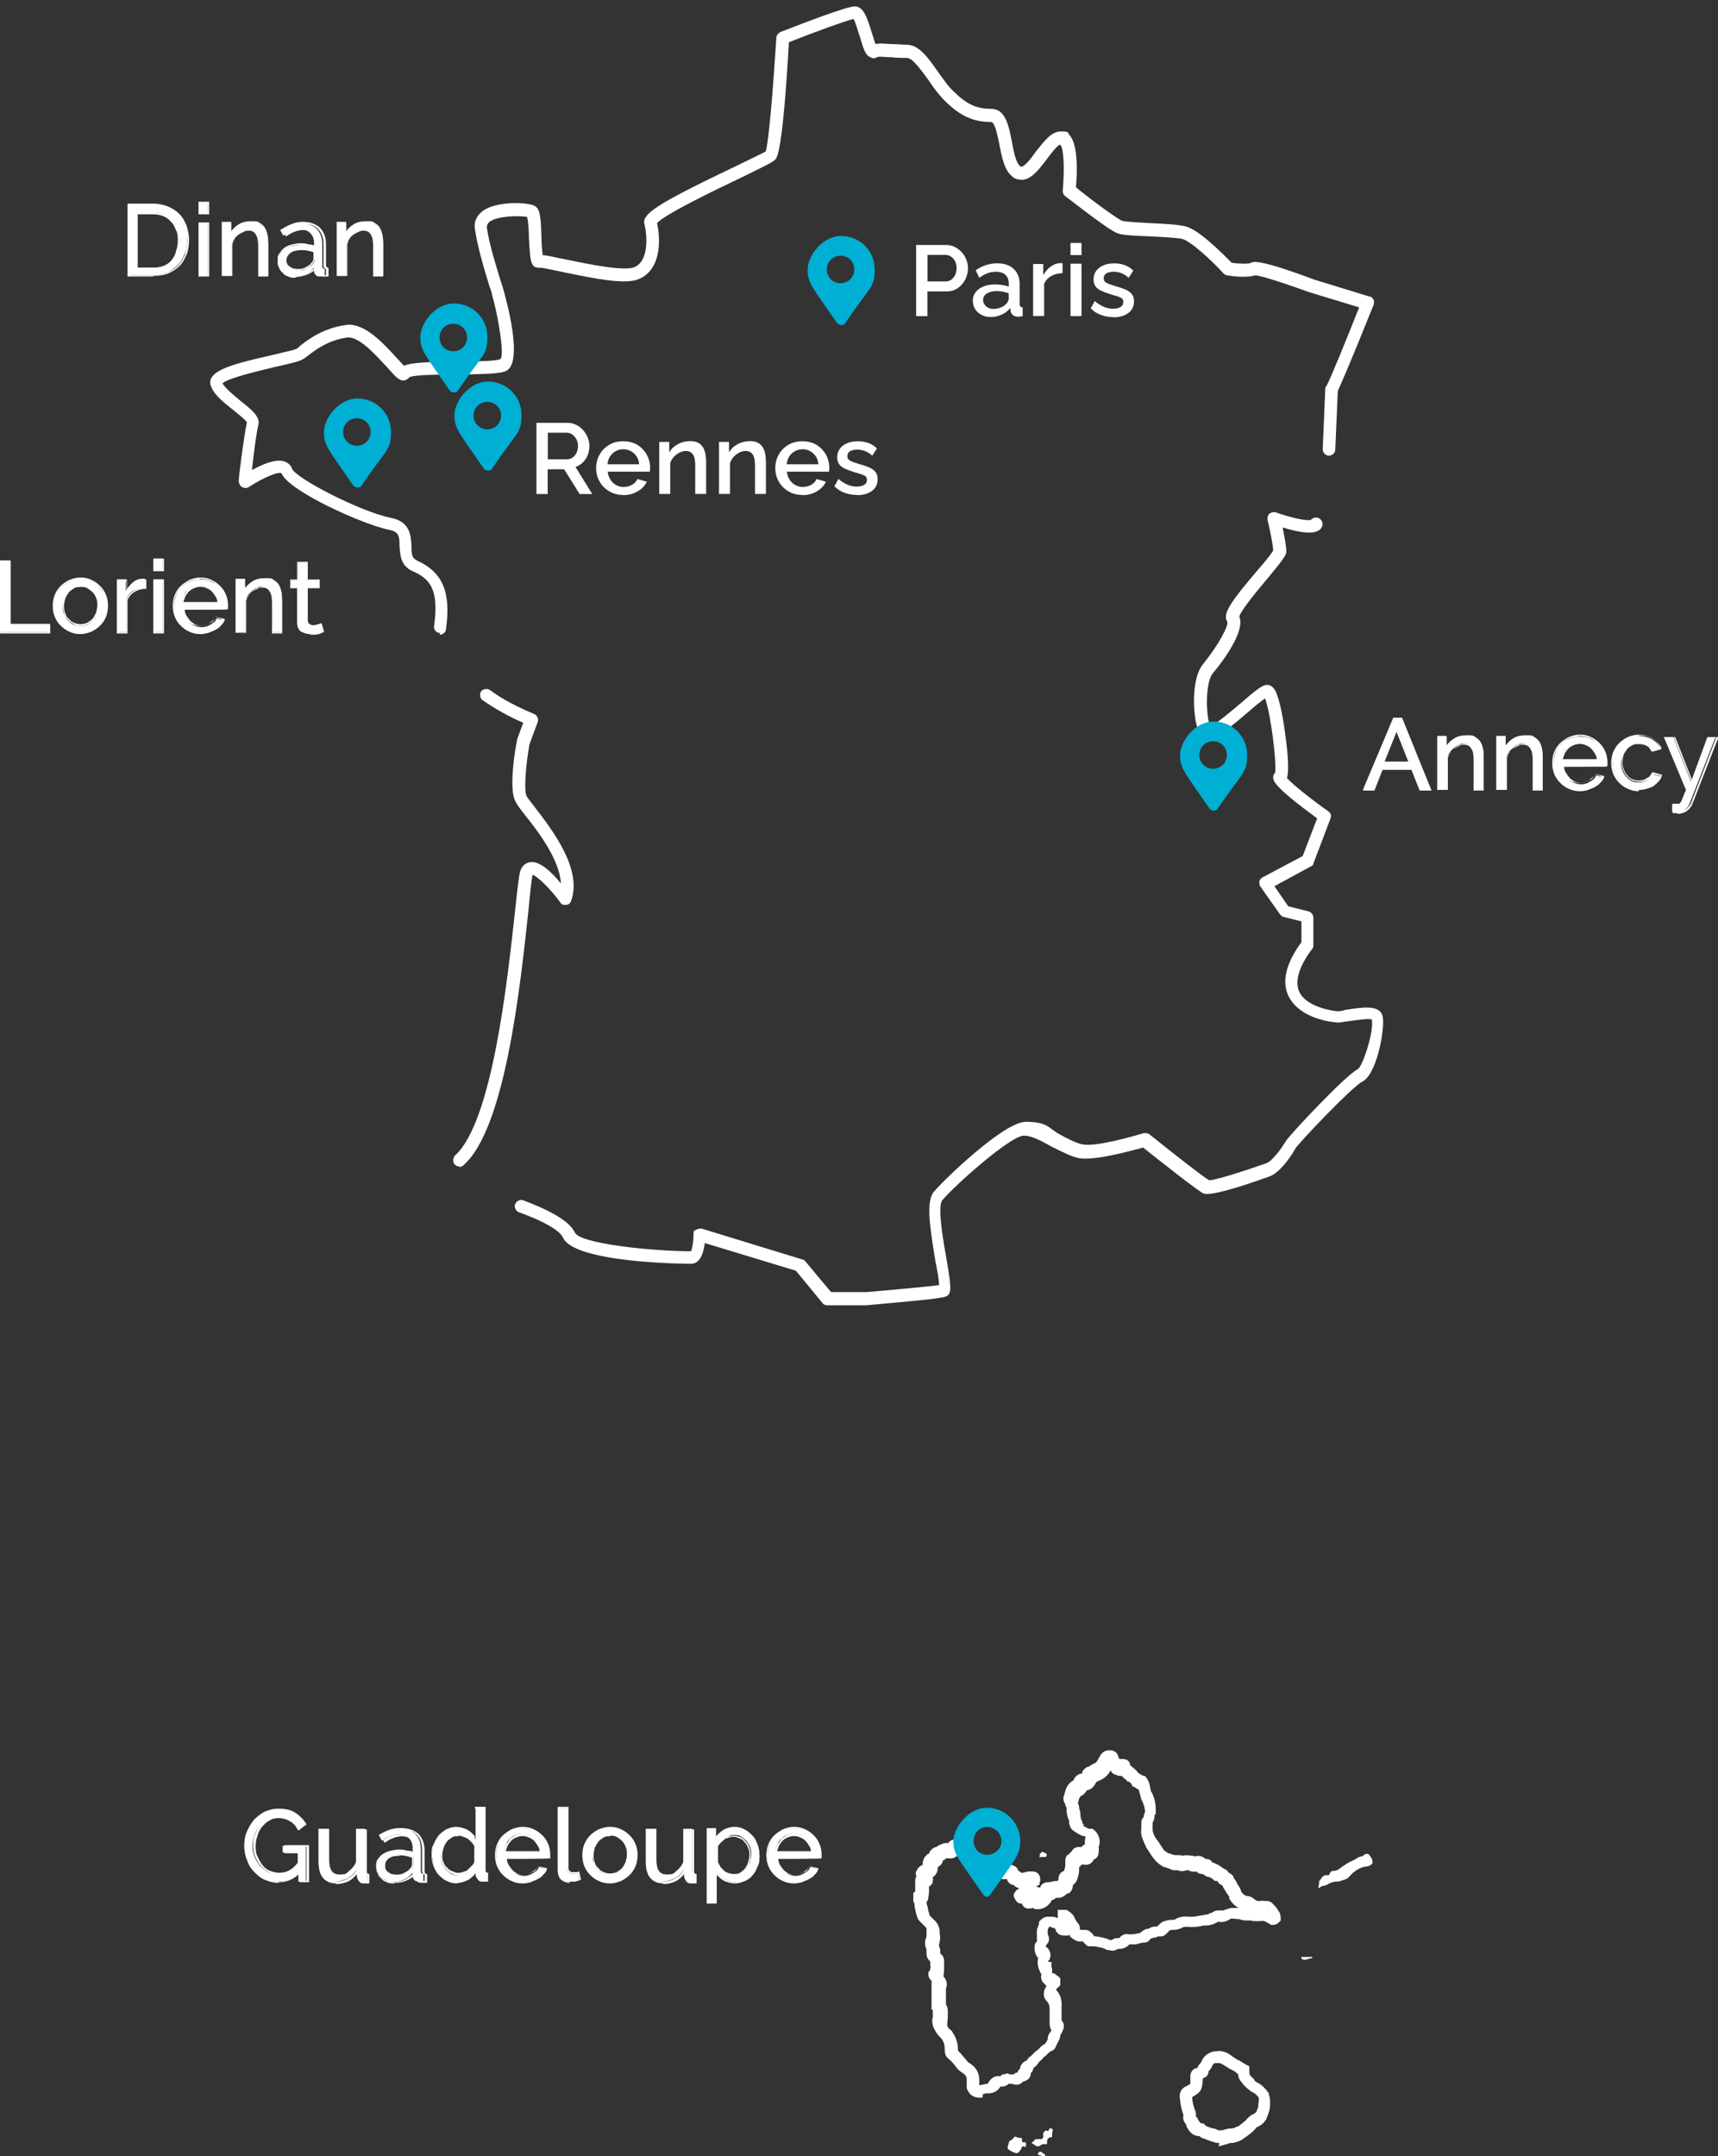 <svg id="Calque_2" data-name="Calque 2" xmlns="http://www.w3.org/2000/svg" xmlns:xlink="http://www.w3.org/1999/xlink" width="273.56" height="343.18" viewBox="0 0 273.56 343.18">
  <rect x="0" y="0" width="273.56" height="343.18" fill="#333333" stroke="none"/>
  <defs>
    <clipPath id="clippath">
      <rect x="32.41" width="188.94" height="208.85" style="fill: none;"/>
    </clipPath>
  </defs>
  <g id="Calque_1-2" data-name="Calque 1">
    <g id="Groupe_6371" data-name="Groupe 6371">
      <g style="isolation: isolate;">
        <path d="M47.71,297.87c-1,1.1-2.2,1.6-3.5,1.6s-1.5-.2-2.1-.5-1.2-.8-1.7-1.3-.8-1.2-1.1-1.8c-.3-.7-.4-1.4-.4-2.1s.1-1.5.4-2.2c.3-.7.6-1.3,1.1-1.8s1-.9,1.7-1.3c.7-.3,1.4-.5,2.1-.5,1.1,0,2,.2,2.7.7s1.3,1.1,1.6,1.8l-1.1.8c-.3-.7-.8-1.2-1.4-1.5s-1.2-.5-1.9-.5-1.1.1-1.6.4c-.5.2-.9.6-1.2,1s-.6.9-.8,1.4-.3,1.1-.3,1.7.1,1.2.3,1.7.5,1,.8,1.4c.4.4.8.7,1.2,1,.5.2,1,.4,1.6.4,1.2,0,2.4-.6,3.3-1.8v-1.6h-2.4v-1.1h3.7v5.7h-1.2v-1.5l.2-.1Z" style="fill: #fff;"/>
        <path d="M53.51,299.57c-.9,0-1.5-.3-2-.9-.4-.6-.7-1.5-.7-2.6v-5h1.4v4.7c0,1.7.6,2.6,1.8,2.6s1.1-.2,1.6-.6.9-.9,1.1-1.5v-5.2h1.4v6.6c0,.3.1.5.4.5v1.2h-.7c-.3,0-.5,0-.7-.2s-.3-.4-.3-.6v-1c-.4.6-.9,1.1-1.5,1.4s-1.3.5-2,.5l.2.1Z" style="fill: #fff;"/>
        <path d="M62.71,299.57c-.4,0-.8,0-1.1-.2s-.6-.3-.9-.6c-.3-.2-.4-.5-.6-.8s-.2-.7-.2-1,0-.7.3-1c.2-.3.4-.6.7-.8.3-.2.7-.4,1.1-.5s.9-.2,1.4-.2.8,0,1.2.1c.4,0,.8.2,1.1.3v-.7c0-.7-.2-1.2-.6-1.6s-.9-.6-1.6-.6-1.7.3-2.7,1l-.5-.9c1.1-.7,2.2-1.1,3.2-1.1s2,.3,2.6.9.9,1.4.9,2.5v3.4c0,.3.1.5.4.5v1.2h-.7c-.3,0-.5,0-.7-.2s-.3-.4-.3-.6v-.6c-.4.5-.9.9-1.4,1.1-.6.3-1.2.4-1.8.4h.2ZM63.11,298.47c.5,0,1,0,1.4-.3.4-.2.8-.4,1-.7.2-.2.3-.4.3-.6v-1.2c-.7-.3-1.4-.4-2.1-.4s-1.3.1-1.7.4-.7.7-.7,1.2,0,.5.1.7c0,.2.2.4.4.5s.4.3.6.4c.2,0,.5.1.7.1v-.1Z" style="fill: #fff;"/>
        <path d="M72.82,299.57c-.6,0-1.1-.1-1.6-.4-.5-.2-.9-.5-1.3-.9s-.6-.9-.8-1.4c-.2-.5-.3-1.1-.3-1.6s0-1.1.3-1.7c.2-.5.4-1,.8-1.4.3-.4.7-.7,1.2-.9.5-.2,1-.3,1.5-.3s1.3.2,1.8.5c.5.4.9.8,1.3,1.3v-5h1.4v10c0,.3.1.5.4.5v1.2h-.7c-.3,0-.5,0-.7-.3s-.3-.4-.3-.6v-.7c-.3.5-.8,1-1.3,1.3s-1.1.5-1.7.5v-.1ZM73.12,298.37c.3,0,.5,0,.8-.1.3,0,.5-.2.8-.4.2-.2.4-.4.6-.6s.3-.5.3-.7v-2.4c0-.3-.2-.5-.4-.8-.2-.2-.4-.4-.6-.6s-.5-.3-.8-.4-.5-.2-.8-.2c-.4,0-.8,0-1.1.3-.3.2-.6.4-.9.7-.2.3-.4.6-.6,1-.1.4-.2.8-.2,1.2s0,.8.2,1.2c.1.4.4.7.6,1,.3.3.6.5.9.7s.7.2,1.1.2l.1-.1Z" style="fill: #fff;"/>
        <path d="M83.22,299.57c-.6,0-1.2-.1-1.7-.3-.5-.2-1-.5-1.3-.9-.4-.4-.7-.9-.9-1.4s-.3-1.1-.3-1.7.1-1.1.3-1.7.5-1,.9-1.4.8-.7,1.4-.9c.5-.2,1.1-.3,1.7-.3s1.2.1,1.7.4c.5.2,1,.5,1.3.9.4.4.6.8.8,1.4.2.5.3,1.1.3,1.6s0,.2,0,.3v.2h-6.9c0,.4.1.8.3,1.1.2.3.4.6.6.9s.5.4.9.6c.3.1.7.2,1,.2s.5,0,.8-.1c.2,0,.5-.2.7-.3.2-.1.4-.3.6-.4.2-.2.3-.4.4-.6l1.2.3c-.1.3-.3.6-.6.8-.2.3-.5.5-.8.7s-.7.3-1,.4c-.4.1-.8.2-1.2.2h-.2ZM86.12,294.66c0-.4-.1-.8-.3-1.1s-.4-.6-.6-.9c-.3-.2-.5-.4-.9-.6-.3-.1-.7-.2-1.1-.2s-.7,0-1.1.2c-.3.1-.6.3-.9.6-.3.2-.5.5-.6.9-.2.3-.2.7-.3,1.1h5.8Z" style="fill: #fff;"/>
        <path d="M88.92,287.76h1.4v9.5c0,.3,0,.6.2.7.2.2.4.3.7.3h.4c.2,0,.3,0,.4-.1l.2,1.1c-.2,0-.5.2-.8.2h-.8c-.5,0-1-.2-1.3-.5s-.5-.7-.5-1.3v-10l.1.1Z" style="fill: #fff;"/>
        <path d="M97.12,299.57c-.6,0-1.2-.1-1.7-.4-.5-.2-1-.5-1.3-.9-.4-.4-.7-.9-.9-1.4s-.3-1.1-.3-1.6.1-1.1.3-1.7c.2-.5.5-1,.9-1.4s.8-.7,1.3-.9c.5-.2,1.1-.4,1.7-.4s1.2.1,1.7.4c.5.2,1,.5,1.3.9s.7.9.9,1.4c.2.5.3,1.1.3,1.7s-.1,1.1-.3,1.6-.5,1-.9,1.4-.8.7-1.3.9c-.5.2-1.1.4-1.7.4ZM94.32,295.27c0,.4,0,.8.2,1.2s.3.7.6,1c.3.3.5.5.9.7s.7.2,1.1.2.7,0,1.1-.2c.3-.2.6-.4.9-.7s.5-.6.6-1,.2-.8.2-1.2,0-.8-.2-1.2-.3-.7-.6-1c-.3-.3-.6-.5-.9-.7s-.7-.2-1.1-.2-.7,0-1.1.2c-.3.2-.6.4-.9.7-.3.3-.4.6-.6,1-.1.4-.2.8-.2,1.2Z" style="fill: #fff;"/>
        <path d="M105.62,299.57c-.9,0-1.5-.3-2-.9-.4-.6-.7-1.5-.7-2.6v-5h1.4v4.7c0,1.7.6,2.6,1.8,2.6s1.1-.2,1.6-.6.9-.9,1.1-1.5v-5.2h1.4v6.6c0,.3.1.5.4.5v1.2h-.7c-.3,0-.5,0-.7-.2s-.3-.4-.3-.6v-1c-.4.6-.9,1.1-1.5,1.4s-1.3.5-2,.5l.2.1Z" style="fill: #fff;"/>
        <path d="M117.23,299.57c-.7,0-1.3-.2-1.8-.5s-.9-.8-1.3-1.3v5.1h-1.4v-11.8h1.2v1.6c.3-.5.8-.9,1.3-1.2.5-.3,1.1-.5,1.8-.5s1.1.1,1.6.4c.5.2.9.6,1.2,1,.4.4.6.9.8,1.4.2.5.3,1.1.3,1.6s0,1.2-.3,1.7c-.2.5-.4,1-.8,1.4-.3.4-.7.7-1.2.9-.5.2-1,.3-1.5.3l.1-.1ZM116.83,298.37c.4,0,.8,0,1.1-.3.3-.2.6-.4.9-.7.2-.3.4-.6.6-1,.1-.4.2-.8.2-1.2s0-.8-.2-1.2c-.1-.4-.4-.7-.6-1-.3-.3-.6-.5-.9-.7s-.7-.2-1.1-.2-.5,0-.8.2-.5.2-.8.4c-.2.2-.4.4-.6.6s-.3.5-.3.7v2.4c.1.3.3.5.4.8.2.2.4.4.6.6s.5.3.8.4.5.2.8.2h-.1Z" style="fill: #fff;"/>
        <path d="M126.43,299.57c-.6,0-1.2-.1-1.7-.3-.5-.2-1-.5-1.3-.9-.4-.4-.7-.9-.9-1.4s-.3-1.1-.3-1.7.1-1.1.3-1.7.5-1,.9-1.4.8-.7,1.4-.9c.5-.2,1.1-.3,1.7-.3s1.2.1,1.7.4c.5.2,1,.5,1.3.9.4.4.6.8.8,1.4.2.5.3,1.1.3,1.6s0,.2,0,.3v.2h-6.9c0,.4.1.8.3,1.1.2.3.4.6.6.9s.5.4.9.6c.3.1.7.2,1,.2s.5,0,.8-.1c.2,0,.5-.2.7-.3.2-.1.4-.3.6-.4.2-.2.3-.4.4-.6l1.2.3c-.1.3-.3.6-.6.8-.2.3-.5.5-.8.7s-.7.3-1,.4c-.4.1-.8.2-1.2.2h-.2ZM129.33,294.66c0-.4-.1-.8-.3-1.1s-.4-.6-.6-.9c-.3-.2-.5-.4-.9-.6-.3-.1-.7-.2-1.1-.2s-.7,0-1.1.2c-.3.1-.6.3-.9.6-.3.2-.5.5-.6.9-.2.3-.2.7-.3,1.1h5.8Z" style="fill: #fff;"/>
      </g>
      <g style="isolation: isolate;">
        <path d="M44.31,299.67c-.8,0-1.5-.2-2.2-.5s-1.2-.8-1.7-1.3-.9-1.2-1.1-1.9c-.3-.7-.4-1.4-.4-2.2s.1-1.5.4-2.2c.3-.7.7-1.3,1.1-1.9.5-.5,1.1-1,1.7-1.3.7-.3,1.4-.5,2.2-.5,1.1,0,2.1.2,2.8.7s1.3,1.1,1.7,1.8h0l-1.3,1h0c-.3-.8-.8-1.2-1.3-1.5s-1.2-.5-1.8-.5-1.1.1-1.5.4c-.5.2-.8.6-1.2,1-.3.4-.6.9-.7,1.4-.2.5-.3,1.1-.3,1.6s0,1.2.3,1.7c.2.5.5,1,.8,1.4s.7.7,1.2.9c.5.2,1,.3,1.5.3,1.2,0,2.3-.6,3.2-1.7v-1.4h-2.4v-1.3h3.9v5.9h-1.5v-1.4c-1,1-2.1,1.4-3.3,1.4l-.1.1ZM44.31,288.16c-.7,0-1.4.2-2.1.5-.6.3-1.2.7-1.6,1.2-.5.5-.8,1.1-1.1,1.8-.3.7-.4,1.4-.4,2.1s.1,1.4.4,2.1c.3.7.6,1.3,1.1,1.8s1,1,1.6,1.3,1.3.5,2,.5c1.3,0,2.4-.5,3.4-1.6l.2-.2v1.7h1v-5.4h-3.4v.8h2.4v1.7h0c-1,1.3-2.2,1.9-3.4,1.9s-1.1-.1-1.6-.4c-.5-.2-.9-.6-1.3-1-.4-.4-.6-.9-.9-1.5-.2-.5-.3-1.1-.3-1.8s0-1.2.3-1.7c.2-.5.5-1,.8-1.5.3-.4.8-.8,1.2-1,.5-.3,1-.4,1.6-.4s1.4.2,2,.5c.5.3,1,.8,1.3,1.4l.9-.6c-.4-.7-.9-1.2-1.5-1.6-.7-.4-1.6-.7-2.6-.7v.1Z" style="fill: #fff;"/>
        <path d="M53.51,299.77c-.9,0-1.6-.3-2.1-.9s-.7-1.5-.7-2.7v-5.1h1.7v4.9c0,1.6.5,2.4,1.7,2.4s1.1-.2,1.5-.5c.5-.3.8-.8,1.1-1.4v-5.3h1.7v6.7c0,.3.2.4.3.4h.1v1.5h-.8c-.3,0-.6,0-.8-.3-.2-.2-.3-.4-.3-.7v-.6c-.4.5-.8.9-1.3,1.2-.6.3-1.3.5-2.1.5v-.1ZM51.01,291.26v4.9c0,1.1.2,2,.6,2.5.4.6,1,.8,1.9.8s1.4-.2,1.9-.5c.6-.3,1.1-.8,1.4-1.4l.2-.4v1.4c0,.2.1.4.3.5s.4.2.6.2h.6v-1c-.3,0-.4-.3-.4-.6v-6.5h-1.2v5.2c-.3.7-.7,1.2-1.2,1.6s-1.1.6-1.7.6c-1.3,0-1.9-.9-1.9-2.7v-4.6h-1.2.1Z" style="fill: #fff;"/>
        <path d="M62.71,299.77c-.4,0-.8,0-1.1-.2-.4-.1-.7-.3-.9-.6-.3-.2-.5-.5-.6-.9-.2-.3-.2-.7-.2-1.1s0-.8.3-1.1c.2-.3.4-.6.8-.8.3-.2.7-.4,1.2-.5.8-.2,1.7-.3,2.7,0,.4,0,.7.1,1,.2v-.5c0-.6-.2-1.2-.5-1.5-.4-.4-.9-.5-1.5-.5s-1.7.3-2.6,1h-.1l-.6-1.1h0c1.1-.8,2.2-1.2,3.3-1.2s2,.3,2.7.9c.6.6,1,1.5,1,2.6v3.4c0,.3.2.4.3.4h.1v1.4h-.8c-.3,0-.6,0-.8-.3-.2-.2-.3-.4-.3-.7v-.3c-.4.4-.8.7-1.3.9-.6.3-1.2.4-1.9.4l-.2.1ZM63.41,294.56c-.5,0-1,0-1.4.2-.4.1-.8.3-1.1.5s-.5.5-.7.8-.2.6-.2,1,0,.7.2,1c.1.3.3.6.6.8.2.2.5.4.8.5s.7.2,1.1.2c.6,0,1.2-.1,1.8-.4.5-.3,1-.6,1.4-1.1l.2-.3v.9c0,.2.2.4.3.5.1.1.3.2.6.2h.6v-1c-.3,0-.4-.3-.4-.6v-3.4c0-1-.3-1.8-.9-2.4s-1.4-.8-2.5-.8-2.1.3-3.1,1l.3.7c.9-.6,1.8-.9,2.6-.9s1.3.2,1.7.6.6,1,.6,1.7v.9h-.2c-.3-.2-.7-.3-1.1-.4-.4,0-.8-.1-1.2-.1v-.1ZM63.01,298.67c-.3,0-.5,0-.8-.1-.2,0-.4-.2-.6-.4-.2-.2-.3-.4-.4-.6,0-.2-.1-.5-.1-.7,0-.5.2-1,.7-1.3s1.1-.5,1.8-.5,1.5.1,2.2.4h0v1.3c0,.2-.1.5-.3.7-.2.3-.6.6-1,.8-.4.2-.9.3-1.4.3l-.1.1ZM63.61,295.37c-.7,0-1.2.1-1.7.4-.4.3-.6.6-.6,1.1s0,.4.1.6c0,.2.2.3.4.5.2.1.3.2.5.3.2,0,.4.1.7.1.5,0,.9,0,1.4-.3.4-.2.7-.4.9-.7.2-.2.3-.4.3-.6v-1.1c-.6-.2-1.3-.4-2-.4v.1Z" style="fill: #fff;"/>
        <path d="M72.82,299.77c-.6,0-1.1-.1-1.7-.4-.5-.2-.9-.6-1.3-1s-.6-.9-.8-1.4c-.2-.5-.3-1.1-.3-1.7s0-1.2.3-1.7c.2-.5.5-1,.8-1.4s.8-.7,1.2-1c.5-.2,1-.4,1.6-.4s1.3.2,1.9.5c.4.3.8.6,1.1,1v-4.7h1.7v10.1c0,.3.2.4.3.4h.1v1.4h-.5c-.4,0-.8,0-1.1-.3-.2-.2-.4-.5-.4-.7v-.3c-.3.4-.7.7-1.1,1-.6.3-1.2.5-1.8.5v.1ZM72.62,291.06c-.5,0-1,.1-1.5.3-.4.2-.8.5-1.2.9-.3.4-.6.8-.8,1.3-.2.5-.3,1.1-.3,1.6s0,1.1.3,1.6c.2.5.5,1,.8,1.3.3.4.8.7,1.2.9.5.2,1,.3,1.5.3s1.1-.1,1.7-.4c.5-.3,1-.7,1.3-1.2l.2-.4v1.2c0,.2,0,.4.3.6.2.2.5.3.9.2h.2v-1c-.3,0-.4-.3-.4-.6v-9.8h-1.2v5.3l-.2-.4c-.3-.5-.7-.9-1.2-1.2-.5-.3-1.1-.5-1.7-.5h.1ZM73.12,298.47c-.4,0-.8,0-1.2-.3-.4-.2-.7-.4-.9-.7-.3-.3-.5-.6-.6-1-.2-.4-.2-.8-.2-1.2s0-.8.2-1.2c.1-.4.3-.7.6-1,.2-.3.6-.6.9-.7.6-.3,1.3-.4,2-.1.3.1.6.3.8.4.2.2.5.4.7.6s.4.5.5.8h0v2.4c0,.3-.2.6-.4.8-.2.2-.4.4-.7.6-.3.2-.5.3-.8.4s-.6.2-.8.2h-.1ZM73.02,292.26c-.4,0-.8,0-1.1.2-.3.2-.6.4-.8.7-.2.3-.4.6-.5,1s-.2.7-.2,1.1,0,.8.2,1.1c.1.4.3.7.6.9.2.3.5.5.9.6.5.3,1.2.3,1.8,0,.3,0,.5-.2.7-.4.2-.2.4-.4.6-.6s.3-.4.3-.7v-2.4c0-.2-.2-.5-.4-.7-.2-.2-.4-.4-.6-.6s-.5-.3-.7-.4c-.3,0-.5-.1-.8-.1v.3Z" style="fill: #fff;"/>
        <path d="M83.22,299.77c-.6,0-1.2-.1-1.8-.4-.5-.2-1-.6-1.4-1s-.7-.9-.9-1.4c-.2-.5-.3-1.1-.3-1.7s.1-1.2.3-1.7c.2-.5.5-1,.9-1.4s.9-.7,1.4-1c.5-.2,1.1-.4,1.8-.4s1.2.1,1.8.4c.5.2,1,.6,1.4,1s.7.9.9,1.4c.2.5.3,1.1.3,1.7s0,.2,0,.3v.2h0c0,.1-6.9.1-6.9.1,0,.3.1.7.3,1,.2.3.4.6.6.8.2.2.5.4.8.6.5.2,1.1.3,1.7,0,.2,0,.5-.2.7-.3.2-.1.4-.2.5-.4.2-.2.3-.3.3-.5h0c0-.1,1.5.3,1.5.3h0c-.1.5-.3.7-.6,1-.2.3-.5.5-.9.7-.3.2-.7.3-1.1.5-.4.1-.8.2-1.2.2h-.1ZM83.22,291.06c-.6,0-1.2.1-1.7.3-.5.2-.9.5-1.3.9s-.7.8-.9,1.3-.3,1-.3,1.6.1,1.1.3,1.6.5,1,.8,1.3c.4.4.8.7,1.3.9.5.2,1.1.3,1.7.3s.8,0,1.2-.2c.4-.1.7-.2,1-.4.3-.2.6-.4.8-.6.2-.2.4-.4.5-.7l-1-.3c0,.2-.2.4-.4.5-.2.2-.4.3-.6.5-.2.1-.5.2-.7.3-.6.2-1.3.1-1.9-.1-.3-.1-.6-.3-.9-.6-.3-.3-.5-.6-.7-.9-.2-.4-.3-.8-.3-1.2h0c0-.1,7-.1,7-.1v-.4c0-.5,0-1.1-.3-1.6s-.5-.9-.8-1.3-.8-.7-1.3-.9c-.5-.2-1.1-.3-1.7-.3l.2.1ZM86.22,294.86h-5.9c0-.5.1-.9.3-1.3.2-.3.4-.6.6-.9.3-.2.6-.4.9-.6.7-.3,1.5-.3,2.2,0,.3.1.7.3.9.6.3.2.5.5.7.9.2.3.3.7.3,1.1h0v.2ZM80.52,294.66h5.4c0-.3-.1-.6-.3-.9-.2-.3-.4-.6-.6-.8-.2-.2-.5-.4-.8-.5-.6-.3-1.4-.3-2,0-.3.1-.6.3-.8.5-.2.2-.4.5-.6.8-.1.3-.2.6-.3.9Z" style="fill: #fff;"/>
        <path d="M90.72,299.67c-.6,0-1-.2-1.4-.5-.3-.3-.5-.8-.5-1.4v-10.2h1.7v9.6c0,.3,0,.5.2.6.1.2.3.2.6.2h.4c.2,0,.3,0,.4-.1h.1l.3,1.3h0c-.2.1-.5.2-.9.3h-.9v.2ZM89.12,287.86v9.9c0,.5.1.9.4,1.2.3.3.7.4,1.2.4h.8c.3,0,.5-.1.7-.2l-.2-.9h-.7c-.3,0-.6-.1-.8-.3-.2-.2-.3-.5-.3-.8v-9.4h-1.2l.1.1Z" style="fill: #fff;"/>
        <path d="M97.12,299.77c-.6,0-1.2-.1-1.8-.4-.5-.2-1-.6-1.4-1s-.7-.9-.9-1.4c-.2-.5-.3-1.1-.3-1.7s.1-1.2.3-1.7c.2-.5.5-1,.9-1.4s.8-.7,1.4-1c.5-.2,1.1-.4,1.8-.4s1.2.1,1.8.4c.5.2,1,.6,1.4,1s.7.9.9,1.4c.2.5.3,1.1.3,1.7s-.1,1.2-.3,1.7c-.2.5-.5,1-.9,1.4s-.8.7-1.4,1c-.5.2-1.1.4-1.8.4ZM97.12,291.06c-.6,0-1.2.1-1.7.3-.5.2-.9.5-1.3.9s-.6.8-.8,1.3c-.2.5-.3,1.1-.3,1.6s0,1.1.3,1.6c.2.5.5,1,.8,1.3.4.4.8.7,1.3.9.5.2,1.1.3,1.7.3s1.2-.1,1.7-.3c.5-.2.9-.5,1.3-.9s.6-.8.8-1.3c.2-.5.3-1,.3-1.6s-.1-1.1-.3-1.6c-.2-.5-.5-1-.8-1.3-.4-.4-.8-.7-1.3-.9-.5-.2-1.1-.3-1.7-.3ZM97.12,298.47c-.4,0-.8,0-1.1-.3-.3-.2-.7-.4-.9-.7-.3-.3-.5-.6-.6-1s-.2-.8-.2-1.3,0-.9.2-1.3c.1-.4.4-.7.6-1,.3-.3.6-.5.9-.7.7-.3,1.6-.3,2.3,0,.3.2.7.4.9.7.3.3.5.6.6,1s.2.8.2,1.3,0,.9-.2,1.3c-.1.4-.4.7-.6,1-.3.3-.6.5-.9.7-.4.2-.7.3-1.1.3h-.1ZM97.12,292.26c-.4,0-.7,0-1,.2s-.6.4-.8.6c-.2.3-.4.6-.6,1-.1.4-.2.8-.2,1.2s0,.8.2,1.2c.1.4.3.7.6.9.2.3.5.5.8.6.6.3,1.4.3,2.1,0,.3-.2.6-.4.8-.6s.4-.6.6-1c.1-.4.2-.8.2-1.2s0-.8-.2-1.2c-.1-.4-.3-.7-.6-1-.2-.3-.5-.5-.8-.6-.3-.2-.7-.2-1-.2l-.1.1Z" style="fill: #fff;"/>
        <path d="M105.62,299.77c-.9,0-1.6-.3-2.1-.9s-.7-1.5-.7-2.7v-5.1h1.7v4.9c0,1.6.5,2.4,1.7,2.4s1.1-.2,1.5-.5c.5-.3.8-.8,1.1-1.4v-5.3h1.7v6.7c0,.3.2.4.3.4h.1v1.5h-.8c-.3,0-.6,0-.8-.3-.2-.2-.3-.4-.3-.7v-.6c-.4.5-.8.9-1.3,1.2-.6.3-1.3.5-2.1.5v-.1ZM103.12,291.26v4.9c0,1.1.2,2,.6,2.5.4.6,1,.8,1.9.8s1.4-.2,1.9-.5c.6-.3,1.1-.8,1.4-1.4l.2-.4v1.4c0,.2.1.4.3.5.2.1.4.2.6.2h.6v-1c-.3,0-.4-.3-.4-.6v-6.5h-1.2v5.2c-.3.7-.7,1.2-1.2,1.6s-1.1.6-1.7.6c-1.3,0-1.9-.9-1.9-2.7v-4.6h-1.2.1Z" style="fill: #fff;"/>
        <path d="M114.23,302.97h-1.7v-12h1.5v1.3c.3-.4.7-.7,1.1-1,.5-.3,1.2-.5,1.8-.5s1.1.1,1.6.4c.5.2.9.6,1.3,1s.6.9.8,1.4c.2.5.3,1.1.3,1.7s0,1.2-.3,1.7c-.2.5-.5,1-.8,1.4s-.8.7-1.2,1c-.5.2-1,.4-1.6.4s-1.4-.2-1.9-.5c-.4-.3-.8-.6-1.1-1v4.8l.2-.1ZM112.82,302.77h1.2v-5.4l.2.4c.3.5.7.9,1.2,1.3.5.3,1.1.5,1.8.5s1-.1,1.5-.3c.4-.2.8-.5,1.1-.9.3-.4.6-.8.7-1.3.2-.5.3-1.1.3-1.6s0-1.1-.3-1.6c-.2-.5-.5-1-.8-1.3-.3-.4-.7-.7-1.2-.9-.5-.2-1-.3-1.5-.3s-1.2.2-1.7.5-.9.7-1.2,1.2l-.2.4v-1.9h-1v11.5l-.1-.3ZM116.73,298.57c-.3,0-.6,0-.9-.2-.3-.1-.5-.3-.8-.4-.2-.2-.5-.4-.6-.6-.2-.2-.3-.5-.5-.8h0v-2.4c0-.3.2-.6.4-.8.2-.2.4-.4.7-.6.2-.2.5-.3.8-.4.7-.3,1.4-.2,2,0,.4.2.7.4.9.7.3.3.5.6.6,1,.2.4.2.8.2,1.2s0,.8-.2,1.2c-.1.4-.3.7-.6,1-.2.3-.6.6-.9.7-.4.2-.8.3-1.2.3l.1.1ZM114.23,296.47c.1.3.3.5.4.7.2.2.4.4.6.6s.5.3.7.4c.3,0,.5.1.8.1.4,0,.8,0,1.1-.2.3-.2.6-.4.8-.7.2-.3.4-.6.5-1s.2-.7.2-1.1,0-.8-.2-1.1c-.1-.4-.3-.7-.6-1-.2-.3-.5-.5-.9-.6-.5-.3-1.2-.3-1.8,0-.3,0-.5.2-.7.4-.2.2-.4.3-.6.6-.2.2-.3.4-.3.7v2.3-.1Z" style="fill: #fff;"/>
        <path d="M126.43,299.77c-.6,0-1.2-.1-1.8-.4-.5-.2-1-.6-1.4-1s-.7-.9-.9-1.4c-.2-.5-.3-1.1-.3-1.7s.1-1.2.3-1.7c.2-.5.5-1,.9-1.4s.9-.7,1.4-1c.5-.2,1.1-.4,1.8-.4s1.2.1,1.8.4c.5.2,1,.6,1.4,1s.7.9.9,1.4.3,1.1.3,1.7,0,.2,0,.3v.2h0c0,.1-6.9.1-6.9.1,0,.3.1.7.3,1,.2.3.4.6.6.8.2.2.5.4.8.6.5.2,1.1.3,1.7,0,.2,0,.5-.2.7-.3.2-.1.4-.2.5-.4.2-.2.3-.3.3-.5h0c0-.1,1.5.3,1.5.3h0c-.1.5-.3.7-.6,1-.2.3-.5.5-.9.7-.3.2-.7.3-1.1.5-.4.1-.8.2-1.2.2h-.1ZM126.43,291.06c-.6,0-1.2.1-1.7.3-.5.2-.9.5-1.3.9s-.7.8-.9,1.3-.3,1-.3,1.6.1,1.1.3,1.6.5,1,.8,1.3c.4.4.8.7,1.3.9.5.2,1.1.3,1.7.3s.8,0,1.2-.2c.4-.1.7-.2,1-.4.3-.2.6-.4.8-.6s.4-.4.5-.7l-1-.3c0,.2-.2.4-.4.5-.2.2-.4.3-.6.5-.2.1-.5.2-.7.3-.6.2-1.3.1-1.9-.1-.3-.1-.6-.3-.9-.6-.3-.3-.5-.6-.7-.9-.2-.4-.3-.8-.3-1.2h0c0-.1,7-.1,7-.1v-.4c0-.5,0-1.1-.3-1.6s-.5-.9-.8-1.3-.8-.7-1.3-.9c-.5-.2-1.1-.3-1.7-.3l.2.1ZM129.43,294.86h-5.9c0-.5.1-.9.3-1.3.2-.3.4-.6.6-.9.3-.2.6-.4.9-.6.7-.3,1.5-.3,2.2,0,.3.1.7.3.9.6.3.2.5.5.7.9.2.3.3.7.3,1.1h0v.2ZM123.73,294.66h5.4c0-.3-.1-.6-.3-.9s-.4-.6-.6-.8c-.2-.2-.5-.4-.8-.5-.6-.3-1.4-.3-2,0-.3.1-.6.3-.8.5-.2.2-.4.5-.6.8-.1.3-.2.6-.3.9h0Z" style="fill: #fff;"/>
      </g>
      <g id="Groupe_6319" data-name="Groupe 6319">
        <g id="Groupe_637" data-name="Groupe 637">
          <g style="clip-path: url(#clippath);">
            <g id="Groupe_636" data-name="Groupe 636">
              <g id="Tracé_2660" data-name="Tracé 2660">
                <path d="M70.02,100.72h-.1c-.5,0-.9-.6-.8-1.1.8-5.7-.6-7.5-3.4-8.7-2-.9-2-2.7-2.1-4,0-1.6-.1-2.3-1.7-2.6-4.3-.9-16-6.2-17.1-9-.5-.3-2.9.7-5.2,2.2-.3.2-.7.2-1.1,0-.3-.2-.5-.6-.5-1,0-.8.9-7.6,1.3-9.3-.2-.4-1.4-1.3-2.1-1.9-1.5-1.2-3.1-2.4-3.6-3.8-.2-.4-.2-.9,0-1.3.8-1.6,4.4-2.5,9.7-3.7,1.6-.4,3.5-.8,3.9-1,.2-.1.4-.3.6-.5,1.4-1.1,3.7-2.8,7.3-3.3,2.9-.4,5.9,2.9,8.1,5.3.4.4.8.9,1.1,1.2,1.1-.5,3.4-.6,8.6-.7,2.6,0,6.2,0,6.8-.4.6-.8-.4-6.9-1.4-10.3,0-.3-.2-.7-.4-1.3-.7-2.3-1.9-6.2-2.3-9.1-.2-1.1.3-2.1,1.2-2.8,2.2-1.7,7.2-1.4,8.2-.9,1,.4,1.1,1.8,1.2,5.1,0,.9.1,2.1.2,2.8.7,0,1.7.3,3.8.7,3.4.7,9.1,1.9,10.8,1.2,2.4-1,2-5.3,1.6-6.8-.4-1.6,1.4-3,14.4-9.2,2.1-1,4.3-2.1,4.9-2.4.5-1.5,1.2-10.2,1.7-18.1,0-.4.3-.7.6-.9,3.1-1.2,10.5-4.1,11.9-4.1s2,1.9,2.7,4.2c.2.6.4,1.3.6,1.8.8-.2,1.7,0,2.8,0,.7,0,1.5.1,2.2.1,1.9,0,3.4,2.1,5,4.4.8,1.1,1.6,2.3,2.4,3,2.1,2.1,3.7,2.8,6,2.8s2.8,2.7,3.3,5.2c.3,1.6.6,3.4,1.4,4h.1c.6,0,1.7-1.5,2.4-2.5,1.3-1.6,2.4-3.1,3.9-3.1s1,.2,1.4.6c1.4,1.6,1.2,6.2,1,8.3,3.1,2.5,6.6,5,7.3,5.3.5.2,2.9.3,4.6.4,2.1.1,4.3.2,5.5.5,2.2.5,6.1,4.5,7.4,5.8,1.4.2,2.8.2,3.1,0s1.3-.6,10.1,2.7l8.8,2.7c.3,0,.5.3.6.5.1.3.1.5,0,.8-4,10-5.3,12.8-5.7,13.7l-.4,9.3c0,.6-.5,1-1,1-.6,0-1-.5-1-1l.4-9.5c0-.2,0-.4.2-.6.5-.8,3.3-7.7,5.2-12.5l-7.9-2.4c-3.6-1.3-7.8-2.7-8.7-2.7-1.1.4-3.4.2-4.4,0-.2,0-.4-.1-.6-.3-1.9-2.1-5.3-5.2-6.6-5.5-1-.2-3.2-.3-5.1-.4-2.7-.1-4.5-.2-5.2-.5-1.4-.5-7.1-5-8.3-5.9-.3-.2-.4-.5-.4-.9.3-3.3.2-6.7-.4-7.3-.5.1-1.6,1.6-2.2,2.4-1.2,1.6-2.4,3.1-3.8,3.2-.6,0-1.2-.1-1.6-.5-1.3-1-1.7-3.1-2.1-5.2-.3-1.4-.7-3.5-1.3-3.5-2.9,0-5-1-7.4-3.4-.9-.9-1.8-2.1-2.6-3.3-1.1-1.5-2.5-3.5-3.4-3.5s-1.7,0-2.4-.1c-.9,0-2.1-.2-2.4,0-.3.2-.7.2-1,0-.8-.3-1.1-1.2-1.7-3.3-.3-.8-.7-2.3-1-2.8-1.3.3-6,2-10.3,3.7-1,17.6-1.9,18.4-2.2,18.7-.4.4-1.4.9-5.5,2.9-4,1.9-12.1,5.8-13.3,7.2.5,2.1.9,7.3-2.9,8.9-2.1.9-6.7,0-12-1.1-1.5-.3-3.2-.7-3.6-.7-.3,0-.6,0-.9-.1-.8-.5-.8-1.5-1-4.6,0-1.1-.1-2.8-.3-3.4-1.1-.2-4.7-.2-6,.8-.3.3-.4.5-.4.9.4,2.8,1.6,6.5,2.3,8.8.2.5.3,1,.4,1.3.3,1.1,3.2,11.3.4,12.7-1,.5-3.4.5-7.7.6-2.7,0-6.7,0-7.7.4-.2.2-.4.4-.7.5-.9.2-1.5-.5-2.9-2.1-1.7-1.8-4.4-4.9-6.3-4.7-3,.4-5,1.9-6.3,2.9-.3.2-.5.4-.7.5-.6.4-1.9.7-4.6,1.3-2.4.6-7.3,1.7-8.3,2.6.5.8,1.8,1.9,2.9,2.8,1.9,1.5,3.2,2.6,2.8,3.9-.2.7-.7,4.1-1,7.1,1.6-.9,3.7-1.8,5.1-1.4.6.2,1.1.6,1.3,1.2.6,1.5,10.8,6.8,15.7,7.8,3.2.6,3.2,3,3.3,4.5,0,1.4.1,1.9.9,2.3,4.1,1.9,5.4,5,4.6,10.9,0,.5-.5.9-1,.9v-.3Z" style="fill: #fff;"/>
              </g>
              <g id="Tracé_2661" data-name="Tracé 2661">
                <path d="M131.73,207.75c-.3,0-.6-.1-.8-.4l-4.2-5.1-14.5-4.4c-.2,1.5-.7,3.3-2.2,3.3s-18.7-.2-20.4-4.2c-.4-.9-2.5-2.4-7-4-.5-.2-.8-.8-.6-1.3.2-.5.8-.8,1.3-.6,3.2,1.2,7.2,3,8.2,5.1.7,1.8,12.3,3,18.5,3,.2-.4.4-1.6.4-2.6s.2-.6.4-.8c.3-.2.6-.2.9-.2l16,4.9c.2,0,.4.2.5.3l4.1,4.9h5.7c4.7-.4,9.9-.9,11.5-1.1,0-.8-.3-2.5-.6-3.9-.9-5.5-1.5-9.5-.2-11,1.4-1.7,11.1-11.1,14.6-11.1s3.6,1,5.4,2c1.3.7,2.6,1.4,3.7,1.6,2,.4,7.7-1.2,9.7-1.8.3,0,.7,0,.9.2,4,3.2,8.6,6.8,9.5,7.3,1,0,5.4-1.4,9.1-2.7.9-.3,2.4-2.3,3.1-3.5.6-1,9.5-10.5,11.5-11.5.7-.4,2.6-5.9,2.2-7.9-.7-.2-2.9.2-3.8.3-.8.1-1.2.2-1.5.2s-5.9-.3-7.9-4.1c-1.2-2.3-.5-5.3,2-8.7v-3.3l-2.8-.7c-.2,0-.4-.2-.6-.4l-3.1-4.4c-.2-.2-.2-.5-.2-.8s.2-.5.5-.7l6.4-3.4,2.3-6c-7.1-5.2-7-6-7-6.6,0-.2.1-.5.3-.6.3-1.6-.7-9.6-1.6-11.9-.7.5-1.8,1.4-2.7,2.2-4.1,3.5-5.6,4.5-6.7,4.2-.8-.3-1.2-1.2-1.4-1.8-.7-2.3-.9-7.8.9-10,2.5-3.1,4.1-6.1,3.9-6.8-.8-1.2.4-3,4.9-8.3,1-1.1,2.1-2.5,2.4-3,0-.8-.5-3.3-.9-4.9,0-.4,0-.7.3-1,.3-.2.7-.3,1-.2,2.3.8,4.8,1.4,5.6,1.2.3-.3.7-.5,1.2-.3s.8.8.6,1.3-.8,1.9-6.3.2c.3,1.4.6,3.2.6,3.8s-.5,1.3-2.9,4.2c-1.5,1.8-4.3,5.1-4.6,6.2,1,2.2-2.5,7-4.2,9-1.3,1.6-1.1,7.1-.4,8.5,1-.5,3.4-2.5,4.8-3.7,2.2-1.9,3.2-2.7,3.9-2.9.8-.2,1.5.3,1.9,1.5.7,1.8,1.2,5.2,1.5,7.7.4,3.3.3,4.9.1,5.6.9,1,3.9,3.4,6.6,5.3.4.3.5.7.3,1.2l-2.7,7.1c0,.2-.2.4-.5.5l-5.7,3.1,2.2,3.2,3.2.8c.4.1.8.5.8,1v4.4c0,.2,0,.4-.2.6-2.2,2.9-2.8,5.3-2,6.9,1.2,2.4,5.5,3,6.1,3,.1,0,.7,0,1.1-.2,2.6-.4,5.5-.9,6,.9.5,1.6-.8,9.3-3.2,10.5-1.5.7-10,9.6-10.7,10.7,0,.1-2.1,3.7-4.1,4.4-9.2,3.3-10.2,2.8-10.5,2.7-.9-.4-7.1-5.3-9.6-7.3-1.9.5-7.6,2.1-10.2,1.7-1.4-.3-2.8-1.1-4.3-1.8-1.6-.9-3.2-1.8-4.5-1.8-2.1,0-11,7.9-13,10.3-.8,1,.2,6.7.7,9.4.7,4.2.9,5.5-.1,5.9-.9.4-8.4,1-12.7,1.4h-6.3.1Z" style="fill: #fff;"/>
              </g>
              <g id="Tracé_2662" data-name="Tracé 2662">
                <path d="M73.12,185.64c-.3,0-.6-.1-.7-.3-.4-.4-.3-1,0-1.4,6-5.3,8.4-28.11,9.6-39.01.4-3.7.6-5.5.8-6.2.3-1.1,1.1-1.4,1.5-1.5,1.5-.3,3.5,1.5,5,3.4-.2-3.8-3.7-8.4-5.8-11-.8-1-1.3-1.7-1.5-2.2-1-2,0-8.3.3-9.5v-.2l1-2.7c-2.4-1-4.6-2.3-6.5-3.6-.4-.3-.5-1-.2-1.4s1-.5,1.4-.2c2,1.5,4.4,2.7,7,3.8.5.2.8.8.6,1.3l-1.3,3.5c-.6,3.2-.9,7.3-.5,8.2.1.3.7,1,1.3,1.8,2.7,3.5,7.7,9.9,5.8,15-.1.3-.4.6-.8.6s-.7,0-.9-.4c-1.6-2.2-3.6-4.1-4.4-4.4h0c-.2.6-.4,3-.7,5.9-1.3,12.1-3.7,34.51-10.3,40.31-.2.2-.4.3-.7.3v-.1Z" style="fill: #fff;"/>
              </g>
            </g>
          </g>
        </g>
        <g id="map-marker-alt-solid">
          <path d="M56.3,77.34c-4.02-5.86-4.72-6.39-4.72-8.57s2.36-5.34,5.34-5.34,5.34,2.36,5.34,5.34-.79,2.71-4.72,8.57c-.17.26-.61.35-.96.17-.17-.09-.26-.17-.26-.17ZM56.83,70.95c1.22,0,2.19-.96,2.19-2.19s-.96-2.19-2.19-2.19-2.19.96-2.19,2.19.96,2.19,2.19,2.19h0Z" style="fill: #00afd4;"/>
        </g>
        <g id="map-marker-alt-solid-2" data-name="map-marker-alt-solid">
          <path d="M133.32,51.47c-4.02-5.86-4.72-6.39-4.72-8.57s2.36-5.34,5.34-5.34,5.34,2.36,5.34,5.34-.79,2.71-4.72,8.57c-.17.26-.61.35-.96.17-.17-.09-.26-.17-.26-.17ZM133.84,45.08c1.22,0,2.19-.96,2.19-2.19s-.96-2.19-2.19-2.19-2.19.96-2.19,2.19.96,2.19,2.19,2.19h0Z" style="fill: #00afd4;"/>
        </g>
        <g id="map-marker-alt-solid-2">
          <path d="M71.65,62.21c-4.02-5.86-4.72-6.39-4.72-8.57s2.36-5.34,5.34-5.34,5.34,2.36,5.34,5.34-.79,2.71-4.72,8.57c-.17.26-.61.35-.96.17-.17,0-.17-.09-.26-.17ZM72.18,55.91c1.22,0,2.19-.96,2.19-2.19s-.96-2.19-2.19-2.19-2.19.96-2.19,2.19.96,2.19,2.19,2.19h0Z" style="fill: #00afd4;"/>
        </g>
        <g id="map-marker-alt-solid-2-2" data-name="map-marker-alt-solid-2">
          <path d="M77.08,74.64c-4.02-5.86-4.72-6.39-4.72-8.57s2.36-5.34,5.34-5.34,5.34,2.36,5.34,5.34-.79,2.71-4.72,8.57c-.17.26-.61.35-.96.17-.17,0-.17-.09-.26-.17ZM77.6,68.34c1.22,0,2.19-.96,2.19-2.19s-.96-2.19-2.19-2.19-2.19.96-2.19,2.19.96,2.19,2.19,2.19h0Z" style="fill: #00afd4;"/>
        </g>
        <g id="map-marker-alt-solid_2_2" data-name="map-marker-alt-solid 2 2">
          <path d="M192.63,128.75c-4.02-5.86-4.72-6.39-4.72-8.57s2.36-5.34,5.34-5.34,5.34,2.36,5.34,5.34-.79,2.71-4.72,8.57c-.17.26-.61.35-.96.17-.17-.09-.26-.09-.26-.17h0ZM193.16,122.36c1.22,0,2.19-.96,2.19-2.19s-.96-2.19-2.19-2.19-2.19.96-2.19,2.19.96,2.19,2.19,2.19h0Z" style="fill: #00afd4;"/>
        </g>
        <g style="isolation: isolate;">
          <path d="M.1,100.62v-11.4h1.4v10.1h6.3v1.3H.1Z" style="fill: #fff;"/>
          <path d="M12.8,100.82c-.6,0-1.2-.1-1.7-.4-.5-.2-1-.5-1.3-.9-.4-.4-.7-.9-.9-1.4s-.3-1.1-.3-1.6.1-1.1.3-1.7c.2-.5.5-1,.9-1.4s.8-.7,1.3-.9c.5-.2,1.1-.4,1.7-.4s1.2.1,1.7.4c.5.2,1,.5,1.3.9s.7.9.9,1.4.3,1.1.3,1.7-.1,1.1-.3,1.6-.5,1-.9,1.4-.8.7-1.3.9c-.5.2-1.1.4-1.7.4ZM10,96.52c0,.4,0,.8.2,1.2s.3.7.6,1,.5.5.9.7.7.2,1.1.2.7,0,1.1-.2c.3-.2.6-.4.9-.7s.5-.6.6-1,.2-.8.2-1.2,0-.8-.2-1.2-.3-.7-.6-1-.6-.5-.9-.7c-.3-.2-.7-.2-1.1-.2s-.7,0-1.1.2c-.3.2-.6.4-.9.7-.3.3-.4.6-.6,1-.1.4-.2.8-.2,1.2Z" style="fill: #fff;"/>
          <path d="M23.11,93.52c-.7,0-1.3.2-1.9.5-.5.3-.9.8-1.1,1.4v5.2h-1.4v-8.4h1.3v1.9c.3-.6.7-1,1.1-1.4.5-.4,1-.6,1.5-.6h.5v1.4Z" style="fill: #fff;"/>
          <path d="M24.51,90.72v-1.8h1.4v1.8h-1.4ZM24.51,100.62v-8.4h1.4v8.4h-1.4Z" style="fill: #fff;"/>
          <path d="M31.91,100.82c-.6,0-1.2-.1-1.7-.3-.5-.2-1-.5-1.3-.9-.4-.4-.7-.9-.9-1.4s-.3-1.1-.3-1.7.1-1.1.3-1.7.5-1,.9-1.4.8-.7,1.4-.9c.5-.2,1.1-.3,1.7-.3s1.2.1,1.7.4c.5.2,1,.5,1.3.9.4.4.6.8.8,1.4.2.5.3,1.1.3,1.6s0,.2,0,.3v.2h-6.9c0,.4.1.8.3,1.1.2.3.4.6.6.9s.5.4.9.6c.3.1.7.2,1,.2s.5,0,.8-.1c.2,0,.5-.2.7-.3.2-.1.4-.3.6-.4.2-.2.3-.4.4-.6l1.2.3c-.1.3-.3.6-.6.8-.2.3-.5.5-.8.7s-.7.3-1,.4c-.4.1-.8.2-1.2.2h-.2ZM34.81,95.92c0-.4-.1-.8-.3-1.1s-.4-.6-.6-.9c-.3-.2-.5-.4-.9-.6-.3-.1-.7-.2-1.1-.2s-.7,0-1.1.2c-.3.1-.6.3-.9.6-.3.2-.5.5-.6.9-.2.3-.2.7-.3,1.1h5.8Z" style="fill: #fff;"/>
          <path d="M44.91,100.62h-1.4v-4.7c0-.9-.1-1.5-.4-2s-.7-.6-1.2-.6-.6,0-.9.2c-.3.1-.6.3-.8.5-.3.2-.5.4-.7.7s-.3.6-.4.9v5h-1.4v-8.4h1.3v1.8c.3-.6.8-1.1,1.4-1.4.6-.4,1.3-.5,2-.5s.9,0,1.2.3c.3.2.6.4.8.7s.3.7.4,1.1.1.9.1,1.4c0,0,0,5,0,5Z" style="fill: #fff;"/>
          <path d="M51.31,100.22s-.2,0-.3.2c-.1,0-.3.1-.5.2-.2,0-.4.1-.6.1h-.6c-.5,0-1-.1-1.3-.4-.4-.3-.6-.7-.6-1.3v-5.6h-1.1v-1.1h1.1v-2.8h1.4v2.8h1.9v1.1h-1.9v5.2c0,.3.1.5.3.7.2.1.4.2.6.2s.5,0,.8-.1c.2,0,.4-.2.5-.2l.3,1.1v-.1Z" style="fill: #fff;"/>
        </g>
        <g style="isolation: isolate;">
          <path d="M8,100.82H0v-11.6h1.7v10.1h6.3v1.5ZM.2,100.62h7.5v-1H1.4v-10.1H.2s0,11.1,0,11.1Z" style="fill: #fff;"/>
          <path d="M12.8,100.92c-.6,0-1.2-.1-1.8-.4-.5-.2-1-.6-1.4-1s-.7-.9-.9-1.4-.3-1.1-.3-1.7.1-1.2.3-1.7.5-1,.9-1.4.8-.7,1.4-1c.5-.2,1.1-.4,1.8-.4s1.2.1,1.8.4c.5.2,1,.6,1.4,1s.7.9.9,1.4c.2.5.3,1.1.3,1.7s-.1,1.2-.3,1.7c-.2.5-.5,1-.9,1.4s-.8.7-1.4,1c-.5.2-1.1.4-1.8.4ZM12.8,92.22c-.6,0-1.2.1-1.7.3-.5.2-.9.5-1.3.9-.4.4-.6.8-.8,1.3s-.3,1.1-.3,1.6,0,1.1.3,1.6c.2.5.5,1,.8,1.3.4.4.8.7,1.3.9.5.2,1.1.3,1.7.3s1.2-.1,1.7-.3c.5-.2.9-.5,1.3-.9s.6-.8.8-1.3.3-1,.3-1.6-.1-1.1-.3-1.6c-.2-.5-.5-1-.8-1.3s-.8-.7-1.3-.9c-.5-.2-1.1-.3-1.7-.3ZM12.8,99.62c-.4,0-.8,0-1.1-.3-.3-.2-.7-.4-.9-.7-.3-.3-.5-.6-.6-1s-.2-.8-.2-1.3,0-.9.2-1.3.4-.7.6-1c.3-.3.6-.5.9-.7.7-.3,1.6-.3,2.3,0,.3.2.7.4.9.7.3.3.5.6.6,1s.2.8.2,1.3,0,.9-.2,1.3c-.1.4-.4.7-.6,1-.3.3-.6.5-.9.7-.4.2-.7.3-1.1.3h-.1ZM12.8,93.42c-.4,0-.7,0-1,.2s-.6.4-.8.6c-.2.3-.4.6-.6,1-.1.4-.2.8-.2,1.2s0,.8.2,1.2c.1.4.3.7.6.9.2.3.5.5.8.6.6.3,1.4.3,2.1,0,.3-.2.6-.4.8-.6s.4-.6.6-1c.1-.4.2-.8.2-1.2s0-.8-.2-1.2c-.1-.4-.3-.7-.6-1-.2-.3-.5-.5-.8-.6-.3-.2-.7-.2-1-.2l-.1.1Z" style="fill: #fff;"/>
          <path d="M20.3,100.82h-1.7v-8.6h1.6v1.6c.3-.4.6-.7.9-1,.5-.4,1-.6,1.6-.6h.6v1.5h-.1c-.7,0-1.3.2-1.8.5s-.9.8-1.1,1.3c0,0,0,5.3,0,5.3ZM18.9,100.62h1.2v-5.1c.2-.6.6-1.1,1.2-1.5.5-.3,1.1-.5,1.8-.6v-1h-.3c-.5,0-1,.2-1.4.6-.5.3-.8.8-1.1,1.4h-.2v-1.9h-1.1v8.1h-.1Z" style="fill: #fff;"/>
          <path d="M26.11,100.82h-1.7v-8.6h1.7v8.6ZM24.71,100.62h1.2v-8.1h-1.2v8.1ZM26.11,90.92h-1.7v-2h1.7v2ZM24.71,90.72h1.2v-1.5h-1.2v1.5Z" style="fill: #fff;"/>
          <path d="M31.91,100.92c-.6,0-1.2-.1-1.8-.4-.5-.2-1-.6-1.4-1s-.7-.9-.9-1.4c-.2-.5-.3-1.1-.3-1.7s.1-1.2.3-1.7c.2-.5.5-1,.9-1.4s.9-.7,1.4-1c.5-.2,1.1-.4,1.8-.4s1.2.1,1.8.4c.5.2,1,.6,1.4,1s.7.9.9,1.4.3,1.1.3,1.7,0,.2,0,.3v.2h0c0,.1-6.9.1-6.9.1,0,.3.1.7.3,1,.2.3.4.6.6.8.2.2.5.4.8.6.5.2,1.1.3,1.7,0,.2,0,.5-.2.7-.3.2-.1.4-.2.5-.4.2-.2.3-.3.3-.5h0c0-.1,1.5.3,1.5.3h0c-.1.5-.3.7-.6,1-.2.3-.5.5-.9.7-.3.2-.7.3-1.1.5-.4.1-.8.2-1.2.2h-.1ZM31.91,92.22c-.6,0-1.2.1-1.7.3-.5.2-.9.5-1.3.9s-.7.8-.9,1.3c-.2.5-.3,1-.3,1.6s.1,1.1.3,1.6c.2.5.5,1,.8,1.3.4.4.8.7,1.3.9.5.2,1.1.3,1.7.3s.8,0,1.2-.2c.4-.1.7-.2,1-.4.3-.2.6-.4.8-.6s.4-.4.5-.7l-1-.3c0,.2-.2.4-.4.5-.2.2-.4.3-.6.5-.2.1-.5.2-.7.3-.6.2-1.3.1-1.9-.1-.3-.1-.6-.3-.9-.6-.3-.3-.5-.6-.7-.9-.2-.4-.3-.8-.3-1.2h0c0-.1,7-.1,7-.1v-.4c0-.5,0-1.1-.3-1.6-.2-.5-.5-.9-.8-1.3s-.8-.7-1.3-.9c-.5-.2-1.1-.3-1.7-.3l.2.1ZM34.91,96.02h-5.9c0-.5.1-.9.3-1.3.2-.3.4-.6.6-.9.3-.2.6-.4.9-.6.7-.3,1.5-.3,2.2,0,.3.1.7.3.9.6.3.2.5.5.7.9.2.3.3.7.3,1.1h0v.2ZM29.21,95.82h5.4c0-.3-.1-.6-.3-.9s-.4-.6-.6-.8c-.2-.2-.5-.4-.8-.5-.6-.3-1.4-.3-2,0-.3.1-.6.3-.8.5-.2.2-.4.5-.6.8-.1.3-.2.6-.3.9Z" style="fill: #fff;"/>
          <path d="M45.01,100.82h-1.7v-4.8c0-.9-.1-1.5-.4-1.9-.2-.4-.6-.6-1.1-.6s-.5,0-.8.2c-.3.1-.5.3-.8.4-.2.2-.5.4-.6.7-.2.2-.3.5-.4.8v5.1h-1.7v-8.6h1.5v1.5c.3-.4.7-.8,1.2-1.1.6-.4,1.3-.5,2.1-.5s.9,0,1.3.3c.3.2.6.4.8.8.2.3.3.7.4,1.2,0,.4.1.9.1,1.4v5.1h.1ZM43.61,100.62h1.2v-4.9c0-.5,0-1-.1-1.4,0-.4-.2-.8-.4-1.1-.2-.3-.4-.5-.7-.7s-.7-.2-1.1-.2c-.7,0-1.4.2-2,.5s-1.1.8-1.4,1.4l-.2.4v-2.1h-1v8.1h1.2v-5c.1-.3.3-.6.5-.9s.4-.5.7-.7.5-.4.8-.5.6-.2.9-.2c.6,0,1,.2,1.3.7.3.4.4,1.1.4,2v4.5l-.1.1Z" style="fill: #fff;"/>
          <path d="M49.31,100.92c-.5,0-1-.2-1.4-.4-.4-.3-.6-.8-.6-1.4v-5.5h-1.1v-1.4h1.1v-2.8h1.7v2.8h1.9v1.4h-1.9v5.1c0,.3.1.5.3.6s.3.2.6.2.5,0,.7-.1c.3-.1.4-.2.5-.2h.1l.4,1.3h0s-.2.1-.3.2c-.1,0-.3.1-.5.2-.2,0-.4.1-.6.1h-.7l-.2-.1ZM46.41,93.32h1.1v5.7c0,.6.2,1,.5,1.2.3.3.8.4,1.3.4h.6c.2,0,.4,0,.6-.1.2,0,.3-.1.5-.2,0,0,.2,0,.2-.1l-.3-.9s-.2,0-.4.1c-.2,0-.5.1-.8.1s-.5,0-.7-.2-.3-.4-.4-.8v-5.3h1.9v-.9h-1.9v-2.8h-1.2v2.8h-1.1v.9l.1.1Z" style="fill: #fff;"/>
        </g>
        <g style="isolation: isolate;">
          <path d="M20.5,43.91v-11.4h3.9c.9,0,1.7.1,2.4.4s1.3.7,1.7,1.2c.5.5.8,1.1,1,1.8s.3,1.4.3,2.2-.1,1.6-.4,2.3-.6,1.3-1.1,1.8-1.1.9-1.7,1.2c-.7.3-1.4.4-2.3.4h-3.9l.1.1ZM28.51,38.21c0-.6,0-1.2-.3-1.8-.2-.5-.4-1-.8-1.4-.3-.4-.8-.7-1.3-.9s-1.1-.3-1.7-.3h-2.5v8.8h2.5c.7,0,1.2-.1,1.7-.3s.9-.5,1.3-.9.6-.9.8-1.4c.2-.5.3-1.1.3-1.8Z" style="fill: #fff;"/>
          <path d="M31.71,34.01v-1.8h1.4v1.8h-1.4ZM31.71,43.91v-8.4h1.4v8.4h-1.4Z" style="fill: #fff;"/>
          <path d="M42.71,43.91h-1.4v-4.7c0-.9-.1-1.5-.4-2s-.7-.6-1.2-.6-.6,0-.9.2c-.3.1-.6.3-.8.5-.3.2-.5.4-.7.7s-.3.6-.4.9v5h-1.4v-8.4h1.3v1.8c.3-.6.8-1.1,1.4-1.4.6-.4,1.3-.5,2-.5s.9,0,1.2.3c.3.2.6.4.8.7s.3.7.4,1.1.1.9.1,1.4c0,0,0,5,0,5Z" style="fill: #fff;"/>
          <path d="M47.01,44.11c-.4,0-.8,0-1.1-.2s-.6-.3-.9-.6c-.3-.2-.4-.5-.6-.8s-.2-.7-.2-1,0-.7.3-1c.2-.3.4-.6.7-.8s.7-.4,1.1-.5.9-.2,1.4-.2.8,0,1.2.1c.4,0,.8.2,1.1.3v-.7c0-.7-.2-1.2-.6-1.6s-.9-.6-1.6-.6-1.7.3-2.7,1l-.5-.9c1.1-.7,2.2-1.1,3.2-1.1s2,.3,2.6.9c.6.6.9,1.4.9,2.5v3.4c0,.3.1.5.4.5v1.2h-.7c-.3,0-.5,0-.7-.2s-.3-.4-.3-.6v-.6c-.4.5-.9.9-1.4,1.1-.6.3-1.2.4-1.8.4h.2ZM47.41,43.01c.5,0,1,0,1.4-.3.4-.2.8-.4,1-.7.2-.2.3-.4.3-.6v-1.2c-.7-.3-1.4-.4-2.1-.4s-1.3.1-1.7.4c-.4.3-.7.7-.7,1.2s0,.5.1.7c0,.2.2.4.4.5s.4.3.6.4c.2,0,.5.1.7.1v-.1Z" style="fill: #fff;"/>
          <path d="M61.01,43.91h-1.4v-4.7c0-.9-.1-1.5-.4-2s-.7-.6-1.2-.6-.6,0-.9.2c-.3.1-.6.3-.8.5-.3.2-.5.4-.7.7s-.3.6-.4.9v5h-1.4v-8.4h1.3v1.8c.3-.6.8-1.1,1.4-1.4.6-.4,1.3-.5,2-.5s.9,0,1.2.3c.3.2.6.4.8.7s.3.7.4,1.1.1.9.1,1.4c0,0,0,5,0,5Z" style="fill: #fff;"/>
        </g>
        <g>
          <path d="M27.51,35.01c-.3-.4-.8-.7-1.3-.9-.6-.2-1.1-.3-1.8-.3h-2.6v9h2.6v-.1c.7,0,1.3-.1,1.8-.3.5-.3,1-.6,1.3-1,.4-.4.6-.8.8-1.4.3-.6.3-1.2.3-1.8s-.1-1.3-.3-1.8c-.2-.5-.4-1-.8-1.4ZM28.01,40.01c-.1.6-.4,1-.7,1.4-.3.4-.7.7-1.2.9-.5.2-1.1.3-1.7.3h-2.5v-8.5h2.4c.7,0,1.2.1,1.7.3.5.2.9.5,1.2.9.4.3.6.8.8,1.3.3.5.3,1.1.3,1.7s-.1,1.2-.3,1.7Z" style="fill: #fff;"/>
          <path d="M28.61,34.11c-.5-.5-1.1-.9-1.8-1.2-.7-.3-1.5-.5-2.4-.5h-4.1v11.6h4.1l.1-.1c.8,0,1.6-.1,2.3-.4.7-.3,1.3-.7,1.8-1.2.5-.5.8-1.1,1.1-1.8.3-.7.4-1.7.4-2.4s-.2-1.5-.4-2.2c-.3-.7-.6-1.3-1.1-1.8ZM29.41,40.61c-.3.6-.6,1.2-1.1,1.7-.5.5-1,.8-1.7,1.1-.6.3-1.4.4-2.2.4h-3.7v-11.1h3.8c.8,0,1.6.1,2.3.4.7.3,1.3.7,1.7,1.2.4.5.8,1.1,1,1.8.2.7.3,1.4.3,2.2s-.2,1.6-.4,2.3Z" style="fill: #fff;"/>
          <path d="M31.61,34.11h1.7v-2h-1.7v2ZM31.91,32.41h1.2v1.5h-1.2v-1.5Z" style="fill: #fff;"/>
          <path d="M31.61,44.01h1.7v-8.6h-1.7v8.6ZM31.91,35.71h1.2v8.1h-1.2v-8.1Z" style="fill: #fff;"/>
          <path d="M42.21,36.31c-.2-.4-.5-.6-.8-.8-.4-.3-.5-.3-1.3-.3s-1.5.1-2.1.5c-.5.3-.9.7-1.2,1.1v-1.5h-1.5v8.6h1.7v-5.1c.1-.3.2-.6.4-.8.1-.3.4-.5.6-.7.3-.1.5-.3.8-.4q.3-.2.8-.2c.5,0,.9.2,1.1.6.3.4.4,1,.4,1.9v4.8h1.6v-5.1c0-.5-.1-1-.1-1.4-.1-.5-.2-.9-.4-1.2ZM42.61,43.81h-1.2l.1-.1v-4.5c0-.9-.1-1.6-.4-2-.3-.5-.7-.7-1.3-.7-.3,0-.6.1-.9.2-.3.1-.5.3-.8.5-.3.2-.5.4-.7.7-.2.3-.4.6-.5.9v5h-1.2v-8.1h1v2.1l.2-.4c.3-.6.8-1.1,1.4-1.4.6-.3,1.3-.5,2-.5.4,0,.8,0,1.1.2.3.2.5.4.7.7.2.3.4.7.4,1.1.1.4.1.9.1,1.4v4.9Z" style="fill: #fff;"/>
          <path d="M46.51,38.91c-.5.1-.9.3-1.2.5-.4.3-.6.6-.8.9-.3.3-.3.7-.3,1.1s0,.8.2,1.1c.1.4.3.7.6.9.2.3.5.5.9.6.3.2.7.2,1.1.2l.2-.2c.7,0,1.3-.1,1.9-.4.5-.2.9-.5,1.3-.9v-.5l-.2.3c-.4.5-.9.8-1.4,1.1-.6.3-1.2.4-1.8.4-.4,0-.8-.1-1.1-.2s-.6-.3-.8-.5c-.3-.2-.5-.5-.6-.8-.2-.3-.2-.6-.2-1s0-.7.2-1c.2-.3.4-.6.7-.8.3-.2.7-.4,1.1-.5.4-.2.9-.2,1.4-.2v.1c.4,0,.8.1,1.2.1.4.1.8.2,1.1.4h.2v-.5c-.3-.1-.6-.2-1-.2-1-.3-1.9-.2-2.7,0Z" style="fill: #fff;"/>
          <path d="M51.91,42.21v-3.4c0-1.1-.4-2-1-2.6-.7-.6-1.6-.9-2.7-.9s-2.2.4-3.3,1.2l.27.49-.17-.39c1-.7,2-1,3.1-1s1.9.2,2.5.8.9,1.4.9,2.4v3.4c0,.3.1.6.4.6v1h-.6c-.3,0-.5-.1-.6-.2-.07-.07-.18-.18-.24-.31.05.15.12.29.24.41.2.3.5.3.8.3h.8v-1.4h-.1c-.1,0-.3-.1-.3-.4Z" style="fill: #fff;"/>
          <path d="M46.11,40.01c-.5.3-.7.8-.7,1.3,0,.2.1.5.1.7.1.2.2.4.4.6s.4.4.6.4c.3.1.5.1.8.1l.1-.1c.5,0,1-.1,1.4-.3.4-.2.8-.5,1-.8.2-.2.3-.5.3-.7v-1.3c-.7-.3-1.5-.4-2.2-.4s-1.3.2-1.8.5ZM49.91,41.21c0,.2-.1.4-.3.6-.2.3-.5.5-.9.7-.5.3-.9.3-1.4.3-.3,0-.5-.1-.7-.1-.2-.1-.3-.2-.5-.3-.2-.2-.4-.3-.4-.5-.1-.2-.1-.1-.1-.6s.2-.8.6-1.1c.5-.3,1-.4,1.7-.4v-.1c.7,0,1.4.2,2,.4v1.1Z" style="fill: #fff;"/>
          <path d="M45.34,37.29l-.16-.3.13.31s.02-.01.03-.02Z" style="fill: #fff;"/>
          <path d="M50.21,39.11h0v-.5c0-.6-.2-1.2-.5-1.5-.02-.02-.04-.03-.06-.04.37.4.56.97.56,1.64v.4Z" style="fill: #fff;"/>
          <path d="M50.41,43.11c0,.06.02.13.06.19-.03-.09-.06-.18-.06-.29v.1Z" style="fill: #fff;"/>
          <path d="M45.61,37.61c.9-.7,2-1,2.6-1s1.05.1,1.45.46c-.02-.02-.03-.04-.04-.06-.4-.4-.9-.6-1.7-.6s-1.68.3-2.57.88l.17.32h.1Z" style="fill: #fff;"/>
          <path d="M60.91,37.51c-.1-.5-.2-.9-.4-1.2-.2-.4-.5-.6-.8-.8-.4-.3-.5-.3-1.3-.3s-1.5.1-2.1.5c-.5.3-.9.7-1.2,1.1v-1.5h-1.5v8.6h1.7v-5.1c.1-.3.2-.6.4-.8.1-.3.4-.5.6-.7.3-.1.5-.3.8-.4q.3-.2.8-.2c.5,0,.9.2,1.1.6.3.4.4,1,.4,1.9v4.8h1.6v-5.1c0-.5-.1-1-.1-1.4ZM60.91,43.81h-1.2l.1-.1v-4.5c0-.9-.1-1.6-.4-2-.3-.5-.7-.7-1.3-.7-.3,0-.6.1-.9.2s-.5.3-.8.5c-.3.2-.5.4-.7.7-.2.3-.4.6-.5.9v5h-1.2v-8.1h1v2.1l.2-.4c.3-.6.8-1.1,1.4-1.4.6-.3,1.3-.5,2-.5.4,0,.8,0,1.1.2.3.2.5.4.7.7.2.3.4.7.4,1.1.1.4.1.9.1,1.4v4.9Z" style="fill: #fff;"/>
        </g>
        <g style="isolation: isolate;">
          <path d="M221.85,114.33h1.2l4.6,11.4h-1.5l-1.3-3.3h-4.8l-1.3,3.3h-1.5l4.7-11.4h-.1ZM224.55,121.23l-2-5.2-2.1,5.2h4.2-.1Z" style="fill: #fff;"/>
          <path d="M236.25,125.63h-1.4v-4.7c0-.9-.1-1.5-.4-2-.3-.4-.7-.6-1.2-.6s-.6,0-.9.2c-.3.1-.6.3-.8.5-.3.2-.5.4-.7.7-.2.3-.3.6-.4.9v5h-1.4v-8.4h1.3v1.8c.3-.6.8-1.1,1.4-1.4.6-.4,1.3-.5,2-.5s.9,0,1.2.3c.3.2.6.4.8.7.2.3.3.7.4,1.1s.1.9.1,1.4v5h0Z" style="fill: #fff;"/>
          <path d="M245.65,125.63h-1.4v-4.7c0-.9-.1-1.5-.4-2-.3-.4-.7-.6-1.2-.6s-.6,0-.9.2c-.3.1-.6.3-.8.5-.3.2-.5.4-.7.7-.2.3-.3.6-.4.9v5h-1.4v-8.4h1.3v1.8c.3-.6.8-1.1,1.4-1.4.6-.4,1.3-.5,2-.5s.9,0,1.2.3c.3.2.6.4.8.7.2.3.3.7.4,1.1s.1.9.1,1.4v5h0Z" style="fill: #fff;"/>
          <path d="M251.56,125.83c-.6,0-1.2-.1-1.7-.3-.5-.2-1-.5-1.3-.9-.4-.4-.7-.9-.9-1.4s-.3-1.1-.3-1.7.1-1.1.3-1.7.5-1,.9-1.4.8-.7,1.4-.9c.5-.2,1.1-.3,1.7-.3s1.2.1,1.7.4c.5.2,1,.5,1.3.9.4.4.6.8.8,1.4.2.5.3,1.1.3,1.6s0,.2,0,.3v.2h-6.9c0,.4.1.8.3,1.1.2.3.4.6.6.9s.5.4.9.6c.3.1.7.2,1,.2s.5,0,.8-.1c.2,0,.5-.2.7-.3.2-.1.4-.3.6-.4.2-.2.3-.4.4-.6l1.2.3c-.1.3-.3.6-.6.8-.2.3-.5.5-.8.7s-.7.3-1,.4-.8.2-1.2.2h-.2ZM254.46,120.93c0-.4-.1-.8-.3-1.1-.2-.3-.4-.6-.6-.9-.3-.2-.5-.4-.9-.6-.3-.1-.7-.2-1.1-.2s-.7,0-1.1.2c-.3.1-.6.3-.9.6-.2.2-.5.5-.6.9-.2.3-.2.7-.3,1.1h5.8Z" style="fill: #fff;"/>
          <path d="M256.76,121.43c0-.6.1-1.1.3-1.7.2-.5.5-1,.9-1.4s.8-.7,1.3-.9c.5-.2,1.1-.3,1.7-.3s1.5.2,2.2.6c.6.4,1.1.9,1.4,1.5l-1.4.4c-.2-.4-.5-.7-.9-.9-.4-.2-.8-.3-1.3-.3s-.7,0-1.1.2c-.3.2-.6.4-.9.6-.2.3-.4.6-.6,1-.1.4-.2.8-.2,1.2s0,.8.2,1.2c.1.4.3.7.6,1,.2.3.5.5.9.7s.7.2,1.1.2.5,0,.7-.1c.2,0,.5-.2.7-.3.2-.1.4-.3.5-.4.1-.2.3-.3.3-.5l1.4.4c-.1.3-.3.6-.5.8s-.5.5-.8.7-.7.3-1,.4-.8.2-1.2.2c-.6,0-1.2-.1-1.7-.4-.5-.2-1-.5-1.3-.9s-.7-.9-.9-1.4c-.2-.5-.3-1.1-.3-1.7l-.1.1Z" style="fill: #fff;"/>
          <path d="M266.36,127.93h1c.1,0,.2-.2.3-.3.1-.2.2-.4.3-.7.1-.3.3-.7.5-1.2l-3.5-8.4h1.5l2.8,7.1,2.6-7.1h1.3l-4.1,10.5c-.1.4-.4.7-.7,1-.3.3-.8.4-1.4.4s-.2,0-.3,0h-.4v-1.2l.1-.1Z" style="fill: #fff;"/>
        </g>
        <g style="isolation: isolate;">
          <path d="M227.85,125.83h-1.8l-1.3-3.3h-4.6l-1.3,3.3h-1.8v-.2l4.8-11.4h1.4l4.7,11.6h-.1ZM226.25,125.63h1.3l-4.5-11.1h-1l-4.6,11.1h1.3l1.3-3.3h5l1.3,3.3h-.1ZM224.65,121.43h-4.5v-.2l2.3-5.5,2.2,5.7ZM220.45,121.23h3.8l-1.9-4.8-1.9,4.8h0Z" style="fill: #fff;"/>
          <path d="M236.35,125.83h-1.7v-4.8c0-.9-.1-1.5-.4-1.9-.2-.4-.6-.6-1.1-.6s-.5,0-.8.2c-.3.1-.5.3-.8.4s-.5.4-.6.7c-.2.2-.3.5-.4.8v5.1h-1.7v-8.6h1.5v1.5c.3-.4.7-.8,1.2-1.1.6-.4,1.3-.5,2.1-.5s.9,0,1.3.3c.3.2.6.4.8.8.2.3.3.7.4,1.2,0,.4.1.9.1,1.4v5.1h.1ZM234.95,125.63h1.2v-4.9c0-.5,0-1-.1-1.4,0-.4-.2-.8-.4-1.1-.2-.3-.4-.5-.7-.7s-.7-.2-1.1-.2c-.7,0-1.4.2-2,.5s-1.1.8-1.4,1.4l-.2.4v-2.1h-1v8.1h1.2v-5c.1-.3.3-.6.5-.9s.4-.5.7-.7.5-.4.8-.5.6-.2.9-.2c.6,0,1,.2,1.3.7.3.4.4,1.1.4,2v4.5l-.1.1Z" style="fill: #fff;"/>
          <path d="M245.75,125.83h-1.7v-4.8c0-.9-.1-1.5-.4-1.9-.2-.4-.6-.6-1.1-.6s-.5,0-.8.2c-.3.1-.5.3-.8.4s-.5.4-.6.7c-.2.2-.3.5-.4.8v5.1h-1.7v-8.6h1.5v1.5c.3-.4.7-.8,1.2-1.1.6-.4,1.3-.5,2.1-.5s.9,0,1.3.3c.3.2.6.4.8.8.2.3.3.7.4,1.2,0,.4.1.9.1,1.4v5.1h.1ZM244.35,125.63h1.2v-4.9c0-.5,0-1-.1-1.4,0-.4-.2-.8-.4-1.1-.2-.3-.4-.5-.7-.7s-.7-.2-1.1-.2c-.7,0-1.4.2-2,.5s-1.1.8-1.4,1.4l-.2.4v-2.1h-1v8.1h1.2v-5c.1-.3.3-.6.5-.9s.4-.5.7-.7.5-.4.8-.5.6-.2.9-.2c.6,0,1,.2,1.3.7.3.4.4,1.1.4,2v4.5l-.1.1Z" style="fill: #fff;"/>
          <path d="M251.56,125.93c-.6,0-1.2-.1-1.8-.4-.5-.2-1-.6-1.4-1s-.7-.9-.9-1.4-.3-1.1-.3-1.7.1-1.2.3-1.7.5-1,.9-1.4.9-.7,1.4-1c.5-.2,1.1-.4,1.8-.4s1.2.1,1.8.4c.5.2,1,.6,1.4,1s.7.9.9,1.4.3,1.1.3,1.7,0,.2,0,.3v.2h0c0,.1-6.9.1-6.9.1,0,.3.1.7.3,1s.4.6.6.8c.2.2.5.4.8.6.5.2,1.1.3,1.7,0,.2,0,.5-.2.7-.3.2-.1.4-.2.5-.4.2-.2.3-.3.3-.5h0c0-.1,1.5.3,1.5.3h0c-.1.5-.3.7-.6,1-.2.3-.5.5-.9.7-.3.2-.7.3-1.1.5-.4.1-.8.2-1.2.2h-.1ZM251.56,117.23c-.6,0-1.2.1-1.7.3-.5.2-.9.5-1.3.9-.4.4-.7.8-.9,1.3s-.3,1.1-.3,1.6.1,1.1.3,1.6.5,1,.8,1.3c.4.4.8.7,1.3.9.5.2,1.1.3,1.7.3s.8,0,1.2-.2c.4-.1.7-.2,1-.4.3-.2.6-.4.8-.6s.4-.4.5-.7l-1-.3c0,.2-.2.4-.4.5-.2.2-.4.3-.6.5-.2.1-.5.2-.7.3-.6.2-1.3.1-1.9-.1-.3-.1-.6-.3-.9-.6-.3-.3-.5-.6-.7-.9-.2-.4-.3-.8-.3-1.2h0c0-.1,7-.1,7-.1v-.4c0-.5,0-1.1-.3-1.6-.2-.5-.5-.9-.8-1.3s-.8-.7-1.3-.9c-.5-.2-1.1-.3-1.7-.3l.2.1ZM254.56,121.03h-5.9c0-.5.1-.9.3-1.3.2-.3.4-.6.6-.9.3-.2.6-.4.9-.6.7-.3,1.5-.3,2.2,0,.3.1.7.3.9.6.3.2.5.5.7.9.2.3.3.7.3,1.1h0v.2ZM248.85,120.83h5.4c0-.3-.1-.6-.3-.9s-.4-.6-.6-.8c-.2-.2-.5-.4-.8-.5-.6-.3-1.4-.3-2,0-.3.1-.6.3-.8.5s-.4.5-.6.8c-.1.3-.2.6-.3.9h0Z" style="fill: #fff;"/>
          <path d="M260.96,125.93c-.6,0-1.2-.1-1.8-.4-.5-.2-1-.6-1.4-1s-.7-.9-.9-1.4c-.2-.5-.3-1.1-.3-1.7s.1-1.2.3-1.7c.2-.5.5-1,.9-1.4s.8-.7,1.4-1c.5-.2,1.1-.4,1.8-.4s1.6.2,2.2.6,1.1.9,1.4,1.5h0c0,.1-1.6.6-1.6.6h0c-.2-.5-.5-.8-.8-1-.4-.2-.8-.3-1.2-.3s-.7,0-1,.2c-.3.1-.6.4-.8.6-.2.3-.4.6-.6.9-.1.4-.2.8-.2,1.2s0,.8.2,1.2c.1.4.3.7.6,1,.2.3.5.5.8.6.5.2,1.1.3,1.7.1.2,0,.4-.2.6-.3.2-.1.4-.2.5-.4.1-.1.2-.3.3-.5h0c0-.1,1.6.4,1.6.4h0c-.1.4-.3.7-.6,1-.2.3-.5.5-.8.7s-.7.3-1.1.4-.8.2-1.2.2v.3ZM260.96,117.23c-.6,0-1.2.1-1.7.3-.5.2-.9.5-1.3.9s-.6.8-.8,1.3c-.2.5-.3,1-.3,1.6s.1,1.1.3,1.6c.2.5.5,1,.8,1.3.4.4.8.7,1.3.9.5.2,1.1.3,1.7.3s.8,0,1.2-.2c.4-.1.7-.2,1-.4.3-.2.6-.4.8-.6.2-.2.3-.4.5-.7l-1.1-.3c0,.2-.2.3-.3.4-.2.2-.3.3-.5.4s-.4.2-.7.3c-.6.2-1.3.1-1.9-.1-.4-.2-.7-.4-.9-.7-.3-.3-.5-.6-.6-1-.2-.4-.2-.8-.2-1.3s0-.9.2-1.3c.1-.4.4-.7.6-1,.3-.3.6-.5.9-.7.4-.2.7-.2,1.1-.2s.9.1,1.3.3c.4.2.7.5.9.9l1.1-.4c-.3-.5-.7-1-1.3-1.3-.6-.4-1.3-.5-2.1-.5v.2Z" style="fill: #fff;"/>
          <path d="M267.06,129.43h-.7v-1.5h1.1s.1-.1.3-.3c0-.2.2-.4.3-.7.1-.3.3-.7.5-1.1l-3.6-8.5h1.8l2.7,6.9,2.5-6.9h1.6v.2l-4.1,10.5c-.2.4-.4.7-.8,1s-.9.5-1.5.5l-.1-.1ZM266.56,129.13h.6c.6,0,1-.1,1.4-.4.3-.3.6-.6.7-.9l4-10.4h-1.1l-2.7,7.3-2.9-7.3h-1.2l3.5,8.2h0c-.2.5-.4.9-.5,1.2-.1.3-.2.6-.4.7-.1.2-.2.3-.3.4s-.3.1-.4.1h-.6v1l-.1.1Z" style="fill: #fff;"/>
        </g>
      </g>
      <g id="Groupe_6326" data-name="Groupe 6326">
        <g id="Groupe_6324" data-name="Groupe 6324">
          <g id="Groupe_643" data-name="Groupe 643">
            <g id="Tracé_2663" data-name="Tracé 2663">
              <path d="M156.43,333.87h-.2c-.4,0-.8,0-1.2-.2-.7-.3-.9-.9-1.1-1.3v-1.5c0-.4-.3-.7-.6-.9-.3-.2-.8-.5-1.1-1-.3-.4-.7-.9-1.2-1.3s-.6-.9-.6-1.5-.1-1.3-.7-1.9l-.3-.3h0c-.4-.5-.7-1-.9-1.6h0c0-.3-.2-.7,0-1.3v-1.2h-.2v-3.9c0-1,0-.4.1-.6,0,0-.2-.1-.2-.2-.1-.1-.4-.4-.4-.9v-.4l.2-.2c.1-.3.2-.6.1-.8v-.7c-.4-.3-.6-.7-.6-1.3v-.6c-.3-.6-.3-1.4,0-2v-.2h0v-.2h0v-.9s0-.2-.1-.2l-.9-.9c-.1-.1-.4-.4-.5-.8-.2-.6-.3-1.2-.4-1.6v-.2c0-.1,0-.4-.2-.6v-1.4l.3-.2v-1.7c0-.2,0-.4.2-.7-.1-.3-.2-.6,0-.9s.2-.4.4-.6h.1c0-.1.1-.2.1-.2h.1s.2-.1.3-.2h0v-.2c0-.4.2-.9.5-1.2l.3-.3h.2c.1-.5.5-.9,1.1-1.1h.1c.2-.2.4-.3.7-.4.2-.1.6-.3,1.1-.2l.2-.2c.3-.3.6-.4,1-.4h0c.2,0,.4,0,.6.2.3.1.5.2.7.3.5,0,.8.4,1,.5.3.3.6.6.8.9l.2.3h0v.1h.1c.8,0,1.5.3,2.1.8h.6l.2.2s.2.1.4.3c.3.3.6.4,1.1.3h.1c.4,0,.8,0,1.2.2.6.2.8.5.9.9.2,0,.3.2.5.3h.2c.3,0,.6-.2,1-.2h.6c.7,0,1.2.5,1.2,1.2s0,.3-.1.5v.4l-.6.3h-.1.2l.6.2h0c0-.3.4-.9,1.3-.9s.2,0,.2,0c.4-.1.8-.2,1.2-.2,0,0,.1,0,.2-.1,0-.6.1-1.2.9-1.5h0c.1-.3.2-.6.2-1v-.6c0-.2,0-.6.4-1h.2c0-.2.2-.3.3-.4s.2-.2.3-.4c.4-.4.8-.4,1.1-.4h.3c.1-.2.3-.3.5-.4,0-.4,0-.8.1-1.1v-.2c-.5,0-1-.3-1.3-.5-.1,0-.2-.1-.3-.2-.6-.3-.8-.7-.9-1v-.2c-.1,0-.1-.1-.1-.1v-.5c-.3-.6-.4-1.2-.4-1.9,0-.2-.1-.4-.2-.5v-.2c-.2-.3-.3-.6-.3-.9,0-.2,0-.4.1-.5l.2-.7c.2-.8.7-1.4,1.3-1.7.2-.6.8-1.1,1.4-1.1v-.3c.3-.4.6-.7,1-.8h.1s.1-.1.2-.2c.2,0,.3-.2.6-.3.4-.1.5-.5.6-.6.1-.2.2-.4.3-.5,0,0,0-.1.1-.2.3-.5.8-.8,1.4-.8.9,0,1.3.5,1.4.9l.2.5h.5c.8,0,1.1.4,1.2.8v.2c.2.1.4.3.5.4.3.2.6.5.8.8.3.2.6.4.9.5h.2c.3.4.6.8.7,1.3l.2,1s0,.2.1.2h0c.5.9.7,1.9.7,2.9s0,.5-.2.9v.2c0,.2-.1.6-.3.9v1.1h0c0,.5.2.9.5,1.4.2.3.5.6.7,1,.2.3.4.6.6.9.2.2.4.3.7.5.2,0,.4.1.6.2.2,0,.3.1.5.1h.3c.4,0,.7,0,.9.1.6-.2,1.2,0,1.6,0,.2,0,.3.1.4.1.6-.2,1.2,0,1.6.4.3,0,.7,0,1,.4h0v.1c.5.2,1.1.4,1.7.9,0,0,.2.1.3.2h.1l.3.2s.2.2.3.4c.3.1.5.3.6.4l.2.2v.2c.2.3.4.5.5.8s.6.8.7,1.4c.3.4.5.6.9.7.4,0,.9.2,1.3.6l.4.2h.3c.4-.1.8,0,1,0h.2c.4,0,.7.2.9.4h0l.1.1c.3.3.6.6,1.1,1.5v.2c.1,0,.1.9.1.9l-.3.3c-.2.2-.5.4-.9.4h-.4l-.2-.2c-.1,0-.3-.1-.4-.2-.3-.2-.7-.3-1-.2h-.9c-.2,0-.4,0-.6-.1h-.3c-.6,0-1.1,0-1.5-.2-.4,0-.8-.1-1.2-.1s-.3,0-.4.1c-.6.4-1.2.5-1.8.4h-.1c-.6.4-1.3.6-2,.6h-.3c-.7.2-1.6.3-2.6.2h-.1c-.1,0-.4,0-.6.1-.5.3-1.1.4-1.6.4s-.3,0-.5.1l-.4.4c-.2.2-.4.4-.7.5-.3,0-.6.1-.8,0l-.2.2h-.2c-.2,0-.3.1-.5.1,0,0-.1,0-.3.2-.2.3-.5.5-.8.5-.6,0-1,.2-1.5.3h-1c-.4.5-1.2.8-1.8.7-.4.3-1,.4-1.4.2h-.1c-.2,0-.4,0-.6-.2-.5-.2-1.1-.3-1.7-.4h-1c-.2-.2-.6-.4-.8-.8-.8.2-1.3-.2-1.6-.4l-.5-.4v-.3h0l-.2.2h-.7c-.6,0-1-.3-1.1-.5l-.2-.2v-.2c-.1,0-.1-.2-.2-.3-.2,0-.4,0-.6-.2h-.3l-.2.5h0v.7c.1.2.2.4.2.7s0,.5-.2.7h0l-.3.4v.2s.2.1.3.2c.4.5.6,1.1.3,1.7v.2c-.1,0-.2,0-.2.1v.2h.5v.7c0,.2.1.3.1.5v.6h.3c.3.2.5.4.7.5l.3.3v1.1c-.3.3-.5.5-.7.7h0c.7.7,1,1.7.9,2.7v2.2c.4.4.5,1,.2,1.6s-.1.3-.2.4c0,.1-.1.2-.2.3v.2c-.1.6-.4,1-.6,1.4,0,0,0,.1-.1.2-.1.4-.4.7-.8.8-.1,0-.2.2-.4.3-.2.2-.4.4-.5.5-.2.1-.4.3-.5.5-.2.1-.3.3-.5.4,0,0,0,.1-.1.2-.2.3-.5.6-.8.8,0,.3-.2.6-.4.8,0,.6-.3.9-.6,1.1-.2.1-.4.2-.6.2-.4.5-1.1.7-1.7.4h-.7l-.1.2h-.1c-.3.2-.7.3-1,.2-.4.7-1.1,1.1-1.9,1.1s-.4,0-.7.1h-.2l-.1.6ZM151.43,323.17c.7.8,1.1,1.9,1.1,3s0,.2,0,.2c.5.5,1,1.1,1.4,1.6.1.2.3.3.6.5.9.6,1.4,1.5,1.4,2.5v.9h.1c.3,0,.7-.2,1.2-.2l.1-.1c.2-.4.5-.7.8-.9.3-.2.7-.3,1.1-.2.1,0,.2-.2.4-.3h.3c.3-.2.6-.2.8,0h.7c.2-.2.3-.3.6-.3,0-.2.2-.5.4-.6,0-.6.5-1.1,1-1.3l.2-.2s.1-.2.3-.4h.1c.2-.2.4-.4.5-.5.2-.2.4-.4.7-.6.1,0,.2-.2.3-.3.2-.2.5-.5.9-.7,0,0,.1-.2.2-.3,0-.1.2-.3.2-.4,0-.4.1-.8.4-1.1,0,0,.1-.2.2-.3h0c-.2-.3-.3-.7-.3-1.2v-2.2c0-.4-.1-.9-.4-1.2-.4-.4-.6-.9-.5-1.4,0-.4.2-.7.4-1.1-.2-.2-.4-.4-.6-.6-.3-.5-.3-.9-.2-1.2h0c-.4-.7-.6-1.3-.6-1.9s0-.4.1-.7c-.4-.4-.6-1-.6-1.6s.1-.8.4-1.1c0-.3-.1-.5,0-.8-.1-.4,0-.8,0-1.1l.3-.8v-.4l.3-.3c.1-.1.5-.5,1.1-.5h.7c.1,0,.5,0,.8.2h.1v-1.3h1.4l.6.4.5.5h0c.2.4.3.7.6,1.1.2.2.4.5.4.8,0,.2,0,.3.1.4h.8c.5,0,.8.3,1,.5l.3.3v.2h.2c.7.1,1.5.2,2.4.6h.3c.4-.3.8-.3,1-.3h.2c.2-.3.8-.8,1.5-.6h.6c.4,0,.8-.2,1.2-.2.4-.4.9-.7,1.4-.7h0c.4-.3.9-.4,1.3-.3l.4-.4c.1-.1.4-.4.8-.5.3-.1.7-.2,1.1-.2s.5,0,.8-.2c.6-.3,1.3-.4,1.9-.3.7,0,1.2,0,1.9-.2h.1c.2,0,.4-.1.6-.1s.7-.1.9-.3h.2c.2-.2.6-.4,1.1-.4h.8l.2-.1c.4-.1.8-.3,1.2-.3h1c-.6-.3-1.1-.8-1.5-1.5v-.3c-.2-.3-.4-.5-.6-.9-.2-.3-.4-.6-.5-.9-.3-.1-.6-.3-.8-.7h-.4c-.4-.4-.7-.6-1.3-.7l-.3-.2s-.2-.1-.3-.2c-.3,0-.7,0-1-.4-.5.1-1,0-1.3-.2h-.3c-.5.2-1,.2-1.4,0h-.7c-.2,0-.5-.2-.7-.3-.2,0-.4-.1-.6-.2h-.2c-.5-.3-1-.6-1.5-1.2-.2-.3-.5-.6-.7-1-.2-.3-.4-.6-.6-.9h0c-.4-.9-.7-1.5-.8-2.1-.1-.4,0-.7,0-1v-.8c0-.5.2-.8.4-1h0c0-.2,0-.5.2-.7,0-.6-.2-1.2-.4-1.7,0-.1-.2-.3-.2-.4h0l-.4-1.5h0c-.3-.2-.5-.3-.8-.5h-.2c0-.1-.1-.3-.1-.3-.1-.2-.3-.4-.5-.5h-.2l-.2-.3c-.3-.1-.5-.4-.7-.6-.4,0-.7,0-.9-.2-.4,0-.7-.3-.9-.7-.3.7-1,1.3-1.7,1.6,0,0-.1,0-.2.1-.1,0-.2.1-.4.2-.3.7-.8,1.2-1.5,1.3-.2.4-.5.7-.9.9-.1,0-.2.2-.3.4h0c0,.1-.2.7-.2.7.1.2.2.5.2.7,0,.1,0,.3.1.4v.2c.1,0,.1.2.1.2,0,.5,0,1,.3,1.4v.3c.1,0,.2.2.2.3v.2c.1,0,.3.1.4.2.1,0,.4.2.5.2h.5l.3.2c.8.7,1.1,1.8.7,2.7.1.4,0,.7,0,.9,0,.6-.4,1-.8,1.1,0,.2-.3.5-.6.7-.3.1-.6.2-.9.1h-.4c-.1.1-.2.3-.4.4v.3c0,.8-.2,1.5-.5,2.1l-.2.2s-.2.2-.3.3c0,.5-.2,1-.7,1.3h-.2c-.3.3-.8.7-1.4.7s-.4,0-.5.1l-.3.2h-.2c-.1.2-.2.4-.4.6-.4.5-1.1.9-1.8.9s-.6,0-.8-.2h-.1c0,.1-.7.1-.7.1,0,0-.8,0-1-.8h-.2c-.4,0-.7-.3-.9-.7l-.2-.4v-.4c.3-.6.6-.8.9-.9h0s-.1,0-.2-.1c-.2,0-.5-.2-.8-.5h-.3c-.4-.3-.6-.5-.7-.9h0c-.9.1-1.8-.1-2.5-.7h-.4c-.3,0-.6-.2-.8-.5-.2-.2-.6-.4-.9-.4s-.4,0-.8-.1c-.6,0-1.1-.5-1.3-1.2h0v-.2c-.1-.1-.2-.3-.4-.5-.3,0-.5-.1-.7-.2-.4.4-.9.6-1.5.5h-.3c-.1,0-.3.2-.4.3,0,0-.2,0-.2.1h0c-.1.5-.4.8-.8,1h0c0,.7-.2,1.2-.8,1.6,0,.2.1.3,0,.6,0,.5-.3.7-.6.9v.4c0,.4,0,.8-.1,1.3,0,.3-.1.5-.3.8,0,.3.1.5.2.8,0,.4.2.8.3,1.3l.9.9c.3.3.7,1,.7,1.6v.4c.1.4.1.8,0,1.2v.2h0l-.1.3v.3c.2.4.2.7.2.9v.3c.4.2.6.7.6,1.1v.9c0,.5,0,1-.1,1.6h0c.5.5.7,1.3.4,1.9v2.6c.3.4.3.9.3,1.1,0,.6,0,1.3-.1,1.9h0v.2h0c0,.3.2.6.5.8s.3.3.4.5l-.3-.4ZM201.94,304.07h0l.1-.1h-.1v.1ZM150.33,295.37h.2-.2Z" style="fill: #fff;"/>
            </g>
            <g id="Tracé_2664" data-name="Tracé 2664">
              <path d="M194.14,341.08c-.3,0-.6,0-1-.2-.2,0-.4-.1-.6-.2-.2,0-.5-.2-.8-.3-.3,0-.5-.2-.8-.4h0c-1.2,0-1.7-1-2-1.5h0c0-.2,0-.3-.1-.3v-.1c-.4-.4-.5-.9-.4-1.4v-.1c-.4-1-.5-2-.6-2.9h0c0-.7.3-1.3,1-1.6.3-.2.6-.3.7-.4v-1.3c0-.5.4-1.1.9-1.2h.2c.1-.4.4-.7.6-.9,0,0,0-.1.1-.2.1-.3.3-.6.5-.8.5-.5,1.2-.8,1.9-.8h.2c0-.1.6,0,.6,0,.6.1,1.2.4,1.8.9.2.1.4.3.6.4.4.2.7.3.9.5.2.1.4.2.5.3l.6.3v.9c0,.2.1.4.1.6h.1c.1.1.2.3.4.4,0,0,.2.2.2.3s.3.3.3.3c.9.4,1.6,1.2,1.9,1.7h.1v.3c.2.5.2.9.2,1.2,0,.5,0,1-.2,1.6l-.4,1.1c-.2.3-.5.7-.8.9-.3.2-.5.3-.7.4h-.1l-.1.2c-.5.6-1.2,1.1-1.8,1.5-.6.5-1.3.7-1.9.8h-.3c-.1,0-.4.1-.6.2-.3,0-.8.3-1.3.3l.1-.5ZM191.54,338.07h.1l.3.2c.2.2.3.2.6.3.3.1.5.2.7.2s.5.2.8.3h.2c.1,0,.4,0,.7-.1s.7-.2,1.1-.2.8-.2.9-.3h.2c.6-.5,1.1-.8,1.5-1.3.2-.2.4-.4.7-.6h.2c0-.1.2-.2.2-.2l.3-.2.3-.8c0-.4.1-.8.1-1.1v-.4c-.3-.4-.7-.8-1.1-.9h0c-.3-.2-.6-.5-.9-.7-.1-.1-.2-.3-.4-.4,0,0-.2-.2-.2-.3-.3-.3-.7-.8-.7-1.5h0c-.2,0-.3-.2-.4-.3-.2-.1-.4-.2-.5-.3-.4-.1-.7-.4-1.1-.6-.4-.3-.7-.4-.9-.5h-.7q-.2,0-.4.2s0,.1-.1.2c-.1.3-.3.6-.5.8l-.1.1c0,.6-.4,1-.9,1.1h0c-.1,1.9-.3,2.2-1.7,3,0,.7.2,1.4.4,2,.2.4.2.7.2,1v.2c.1,0,.2,0,.2.1s.1.2.2.4h0q.3.5.5.5c.2,0,.4,0,.5.1h-.3Z" style="fill: #fff;"/>
            </g>
            <g id="Tracé_2665" data-name="Tracé 2665">
              <path d="M218.55,296.37c0-.5-.3-.9-.6-1.2,0-.1-.2-.1-.3-.1-.2,0-.4.1-.5.2,0,0-.2.2-.3.2-.5,0-.9.4-1.3.6-.8.3-1.5.8-2.2,1.3-.3.3-.7.4-1,.4s-.5.1-.6.4c0,.2-.2.3-.4.3-.4-.1-.9.2-1,.6-.5.3-.2.8-.4,1.1v.3h.2c0-.1.3-.3.5-.3s.4-.1.7-.2c.4-.3,1-.5,1.5-.5s.6-.1.9-.2c.5-.1.9-.3,1.2-.7.2-.2.3-.3.5-.5.6-.5,1.3-.9,2.1-1,.4,0,.7-.2,1-.5v-.2" style="fill: #fff;"/>
            </g>
            <g id="Tracé_2666" data-name="Tracé 2666">
              <path d="M163.34,340.98h-.4c-.2,0-.2-.2-.2-.4s0-.2-.1-.3c-.3,0-.6,0-.9-.2h-.2c-.1.2-.3.4-.6.6-.2,0-.3.2-.3.4-.1.2-.1.4-.2.7,0,0,0,.2.1.3.4.3.8.5,1.2.6h.3c.1,0,.2-.2.3-.3.2-.2.3-.4.4-.7.1-.2.2,0,.4,0s.2,0,.2-.2.2-.2,0-.3" style="fill: #fff;"/>
            </g>
            <g id="Tracé_2667" data-name="Tracé 2667">
              <path d="M167.64,339.27c0-.2,0-.4-.2-.5h-.3c-.1,0-.1.3-.2.4h-.2c-.1,0-.2-.2-.3,0-.1,0-.2.2-.3.3,0,0-.1.3,0,.5,0,.2-.1.5-.4.5h-.6c-.2,0-.4,0-.5.3-.1,0-.2.2-.3.2-.07,0-.07.07,0,.2.2,0,.3.2.5.3.3.2.6.2.8,0,.1,0,.3-.2.4-.2h.5c.1,0,.2,0,.2-.2-.1-.4.1-.8.5-.9h.1c.1,0,.2,0,.2-.2h0v-.7" style="fill: #fff;"/>
            </g>
            <g id="Tracé_2668" data-name="Tracé 2668">
              <path d="M208.75,311.47h-1.5s-.2,0,0,.1v.2c.3.2.7.2,1.1,0,.2,0,.4-.1.6-.1v-.2h-.3" style="fill: #fff;"/>
            </g>
            <g id="Tracé_2669" data-name="Tracé 2669">
              <path d="M165.74,342.48h-.2c-.1,0-.2.2-.2.2-.1,0-.1.3,0,.3.3,0,.5.2.8.2s.1,0,.2,0c0,0,.1,0,.1-.2-.3-.2-.5-.4-.7-.5" style="fill: #fff;"/>
            </g>
            <g id="Tracé_2676" data-name="Tracé 2676">
              <path d="M165.54,295.67h0c.07-.07.13-.1.2-.1h.7c.1,0,.2-.1.2-.2.1-.1,0-.3-.1-.4-.2-.1-.3-.1-.5-.2s-.2,0-.3.2c-.2,0-.2.4-.2.7h0" style="fill: #fff;"/>
            </g>
          </g>
        </g>
        <g id="map-marker-alt-solid_2_3" data-name="map-marker-alt-solid 2 3">
          <path d="M156.61,301.61c-4.05-5.86-4.81-6.46-4.81-8.56s2.4-5.33,5.33-5.33,5.33,2.4,5.33,5.33h0c0,2.18-.75,2.78-4.81,8.56-.23.3-.6.38-.9.15q0-.08-.15-.15h0ZM157.21,295.22c1.2,0,2.25-.98,2.25-2.18s-.98-2.25-2.25-2.25-2.18.98-2.18,2.25h0c0,1.2.9,2.18,2.18,2.18h0Z" style="fill: #00afd4;"/>
        </g>
      </g>
    </g>
    <g>
      <path d="M145.88,50.31v-11.32h4.75c.51,0,.98.11,1.4.32.42.21.8.49,1.12.85.32.35.56.75.73,1.19.17.44.25.89.25,1.33,0,.63-.14,1.22-.42,1.79-.28.56-.68,1.02-1.19,1.38-.51.36-1.11.53-1.8.53h-3.05v3.94h-1.8ZM147.68,44.79h2.93c.33,0,.62-.09.88-.28.25-.19.46-.44.61-.77.15-.32.22-.69.22-1.09s-.08-.78-.25-1.09c-.17-.31-.39-.56-.66-.73-.27-.18-.56-.26-.87-.26h-2.86v4.23Z" style="fill: #fff;"/>
      <path d="M154.89,47.89c0-.53.15-.99.46-1.38.3-.4.72-.7,1.26-.92.54-.22,1.15-.32,1.84-.32.37,0,.75.03,1.13.09.38.06.73.14,1.04.25v-.52c0-.58-.18-1.03-.53-1.35-.35-.32-.86-.49-1.52-.49-.47,0-.91.08-1.32.24-.42.16-.86.4-1.32.72l-.57-1.2c.53-.36,1.08-.64,1.64-.82s1.15-.28,1.77-.28c1.12,0,1.99.29,2.63.88s.96,1.41.96,2.48v3.08c0,.2.04.34.11.43.07.08.2.13.37.14v1.4c-.16.03-.3.05-.42.06-.12.01-.23.02-.31.03-.38-.01-.67-.11-.86-.29-.19-.18-.3-.39-.33-.64l-.05-.48c-.35.47-.81.83-1.38,1.08-.57.25-1.14.38-1.71.38s-1.05-.11-1.48-.34c-.44-.23-.78-.53-1.02-.92-.25-.39-.37-.83-.37-1.31ZM160.2,48.41c.12-.15.22-.29.29-.42.08-.14.12-.26.12-.38v-.93c-.3-.12-.61-.2-.94-.26-.33-.06-.65-.09-.96-.09-.65,0-1.17.13-1.57.38-.4.25-.6.6-.6,1.04,0,.24.07.47.2.68s.32.39.57.53c.25.14.56.21.92.21.39,0,.77-.08,1.12-.23.35-.15.63-.33.85-.54Z" style="fill: #fff;"/>
      <path d="M169.17,43.48c-.67.01-1.27.17-1.79.46-.53.3-.9.72-1.12,1.26v5.1h-1.75v-8.28h1.61v1.79c.3-.56.68-1.02,1.15-1.36.47-.35.96-.53,1.47-.57h.28c.07,0,.12,0,.17.02v1.58Z" style="fill: #fff;"/>
      <path d="M170.46,40.6v-1.93h1.75v1.93h-1.75ZM170.46,50.31v-8.34h1.75v8.34h-1.75Z" style="fill: #fff;"/>
      <path d="M177.28,50.47c-.7,0-1.37-.12-1.99-.35-.63-.23-1.16-.58-1.61-1.04l.64-1.16c.49.41.98.72,1.46.92.48.2.97.3,1.44.3s.9-.09,1.2-.27c.3-.18.45-.45.45-.8,0-.26-.08-.46-.25-.58-.17-.13-.4-.24-.7-.33-.3-.09-.66-.2-1.08-.32-.58-.18-1.08-.37-1.49-.56-.41-.19-.72-.43-.92-.72-.2-.28-.3-.65-.3-1.09,0-.53.14-.98.42-1.36s.66-.67,1.16-.88c.49-.21,1.07-.31,1.71-.31.61,0,1.17.09,1.68.28s.97.48,1.36.87l-.75,1.15c-.36-.33-.74-.57-1.13-.73-.39-.16-.81-.24-1.26-.24-.25,0-.49.03-.73.09-.24.06-.44.16-.6.32-.16.15-.24.37-.24.64,0,.23.07.41.2.54s.33.24.58.34c.25.09.57.2.94.32.65.18,1.2.36,1.66.55.46.19.81.43,1.06.72.25.29.38.69.38,1.19,0,.79-.3,1.41-.9,1.86-.6.45-1.4.68-2.4.68Z" style="fill: #fff;"/>
    </g>
    <g>
      <path d="M85.42,78.62v-11.32h4.93c.51,0,.98.11,1.4.32.42.21.79.49,1.11.85s.56.75.73,1.19.26.89.26,1.33c0,.51-.09.99-.27,1.44-.18.45-.44.84-.77,1.17-.33.33-.73.57-1.17.72l2.66,4.31h-2.01l-2.46-3.94h-2.62v3.94h-1.8ZM87.22,73.1h3.11c.33,0,.62-.1.88-.3.26-.2.46-.45.61-.77.15-.32.22-.67.22-1.05s-.09-.75-.26-1.07c-.17-.32-.4-.57-.66-.76s-.56-.28-.88-.28h-3.01v4.23Z" style="fill: #fff;"/>
      <path d="M99.25,78.78c-.66,0-1.25-.11-1.77-.34-.52-.23-.97-.54-1.36-.93-.38-.4-.68-.85-.89-1.36-.21-.51-.31-1.05-.31-1.62,0-.79.18-1.51.54-2.16.36-.65.87-1.17,1.52-1.56.65-.39,1.41-.58,2.26-.58s1.64.2,2.27.59c.63.39,1.12.91,1.48,1.56.35.64.53,1.33.53,2.07,0,.13,0,.25-.02.36-.01.11-.02.2-.03.26h-6.7c.05.49.2.92.43,1.28.23.36.54.65.91.85s.77.31,1.18.31c.48,0,.93-.12,1.35-.35s.7-.54.85-.92l1.5.43c-.18.4-.46.77-.83,1.09-.37.32-.81.58-1.3.77-.5.19-1.03.28-1.62.28ZM96.74,73.9h5.04c-.04-.48-.18-.9-.41-1.25-.23-.35-.53-.63-.9-.84-.37-.2-.78-.31-1.21-.31s-.85.1-1.22.31c-.37.2-.67.48-.9.84-.23.35-.37.77-.4,1.25Z" style="fill: #fff;"/>
      <path d="M112.44,78.62h-1.74v-4.62c0-.78-.13-1.34-.38-1.69-.26-.35-.63-.53-1.12-.53-.34,0-.68.09-1.01.26s-.63.4-.89.68c-.26.28-.46.61-.58.99v4.91h-1.75v-8.28h1.59v1.66c.21-.37.49-.68.83-.95.34-.26.73-.47,1.16-.62.44-.15.9-.22,1.39-.22s.91.09,1.24.27c.33.18.58.42.77.73.18.31.31.67.38,1.07.07.41.11.83.11,1.29v5.04Z" style="fill: #fff;"/>
      <path d="M121.96,78.62h-1.74v-4.62c0-.78-.13-1.34-.38-1.69-.26-.35-.63-.53-1.12-.53-.34,0-.68.09-1.01.26s-.63.4-.89.68c-.26.28-.46.61-.58.99v4.91h-1.75v-8.28h1.59v1.66c.21-.37.49-.68.83-.95.34-.26.73-.47,1.16-.62.44-.15.9-.22,1.39-.22s.91.09,1.24.27c.33.18.58.42.77.73.18.31.31.67.38,1.07.07.41.11.83.11,1.29v5.04Z" style="fill: #fff;"/>
      <path d="M127.78,78.78c-.66,0-1.25-.11-1.77-.34-.52-.23-.97-.54-1.36-.93-.38-.4-.68-.85-.89-1.36-.21-.51-.31-1.05-.31-1.62,0-.79.18-1.51.54-2.16.36-.65.87-1.17,1.52-1.56.65-.39,1.41-.58,2.26-.58s1.64.2,2.27.59c.63.39,1.12.91,1.48,1.56.35.64.53,1.33.53,2.07,0,.13,0,.25-.02.36-.01.11-.02.2-.03.26h-6.7c.05.49.2.92.43,1.28.23.36.54.65.91.85s.77.31,1.18.31c.48,0,.93-.12,1.35-.35s.7-.54.85-.92l1.5.43c-.18.4-.46.77-.83,1.09-.37.32-.81.58-1.3.77-.5.19-1.03.28-1.62.28ZM125.28,73.9h5.04c-.04-.48-.18-.9-.41-1.25-.23-.35-.53-.63-.9-.84-.37-.2-.78-.31-1.21-.31s-.85.1-1.22.31c-.37.2-.67.48-.9.84-.23.35-.37.77-.4,1.25Z" style="fill: #fff;"/>
      <path d="M136.46,78.78c-.7,0-1.37-.12-1.99-.35-.63-.23-1.16-.58-1.61-1.04l.64-1.16c.49.41.98.72,1.46.92.48.2.97.3,1.44.3s.9-.09,1.2-.27c.3-.18.45-.45.45-.8,0-.26-.08-.46-.25-.58-.17-.13-.4-.24-.7-.33-.3-.09-.66-.2-1.08-.32-.58-.18-1.08-.37-1.49-.56-.41-.19-.72-.43-.92-.72-.2-.28-.3-.65-.3-1.09,0-.53.14-.98.42-1.36s.66-.67,1.16-.88c.49-.21,1.07-.31,1.71-.31.61,0,1.17.09,1.68.28s.97.48,1.36.87l-.75,1.15c-.36-.33-.74-.57-1.13-.73-.39-.16-.81-.24-1.26-.24-.25,0-.49.03-.73.09-.24.06-.44.16-.6.32-.16.15-.24.37-.24.64,0,.23.07.41.2.54s.33.24.58.34c.25.09.57.2.94.32.65.18,1.2.36,1.66.55.46.19.81.43,1.06.72.25.29.38.69.38,1.19,0,.79-.3,1.41-.9,1.86-.6.45-1.4.68-2.4.68Z" style="fill: #fff;"/>
    </g>
  </g>
</svg>